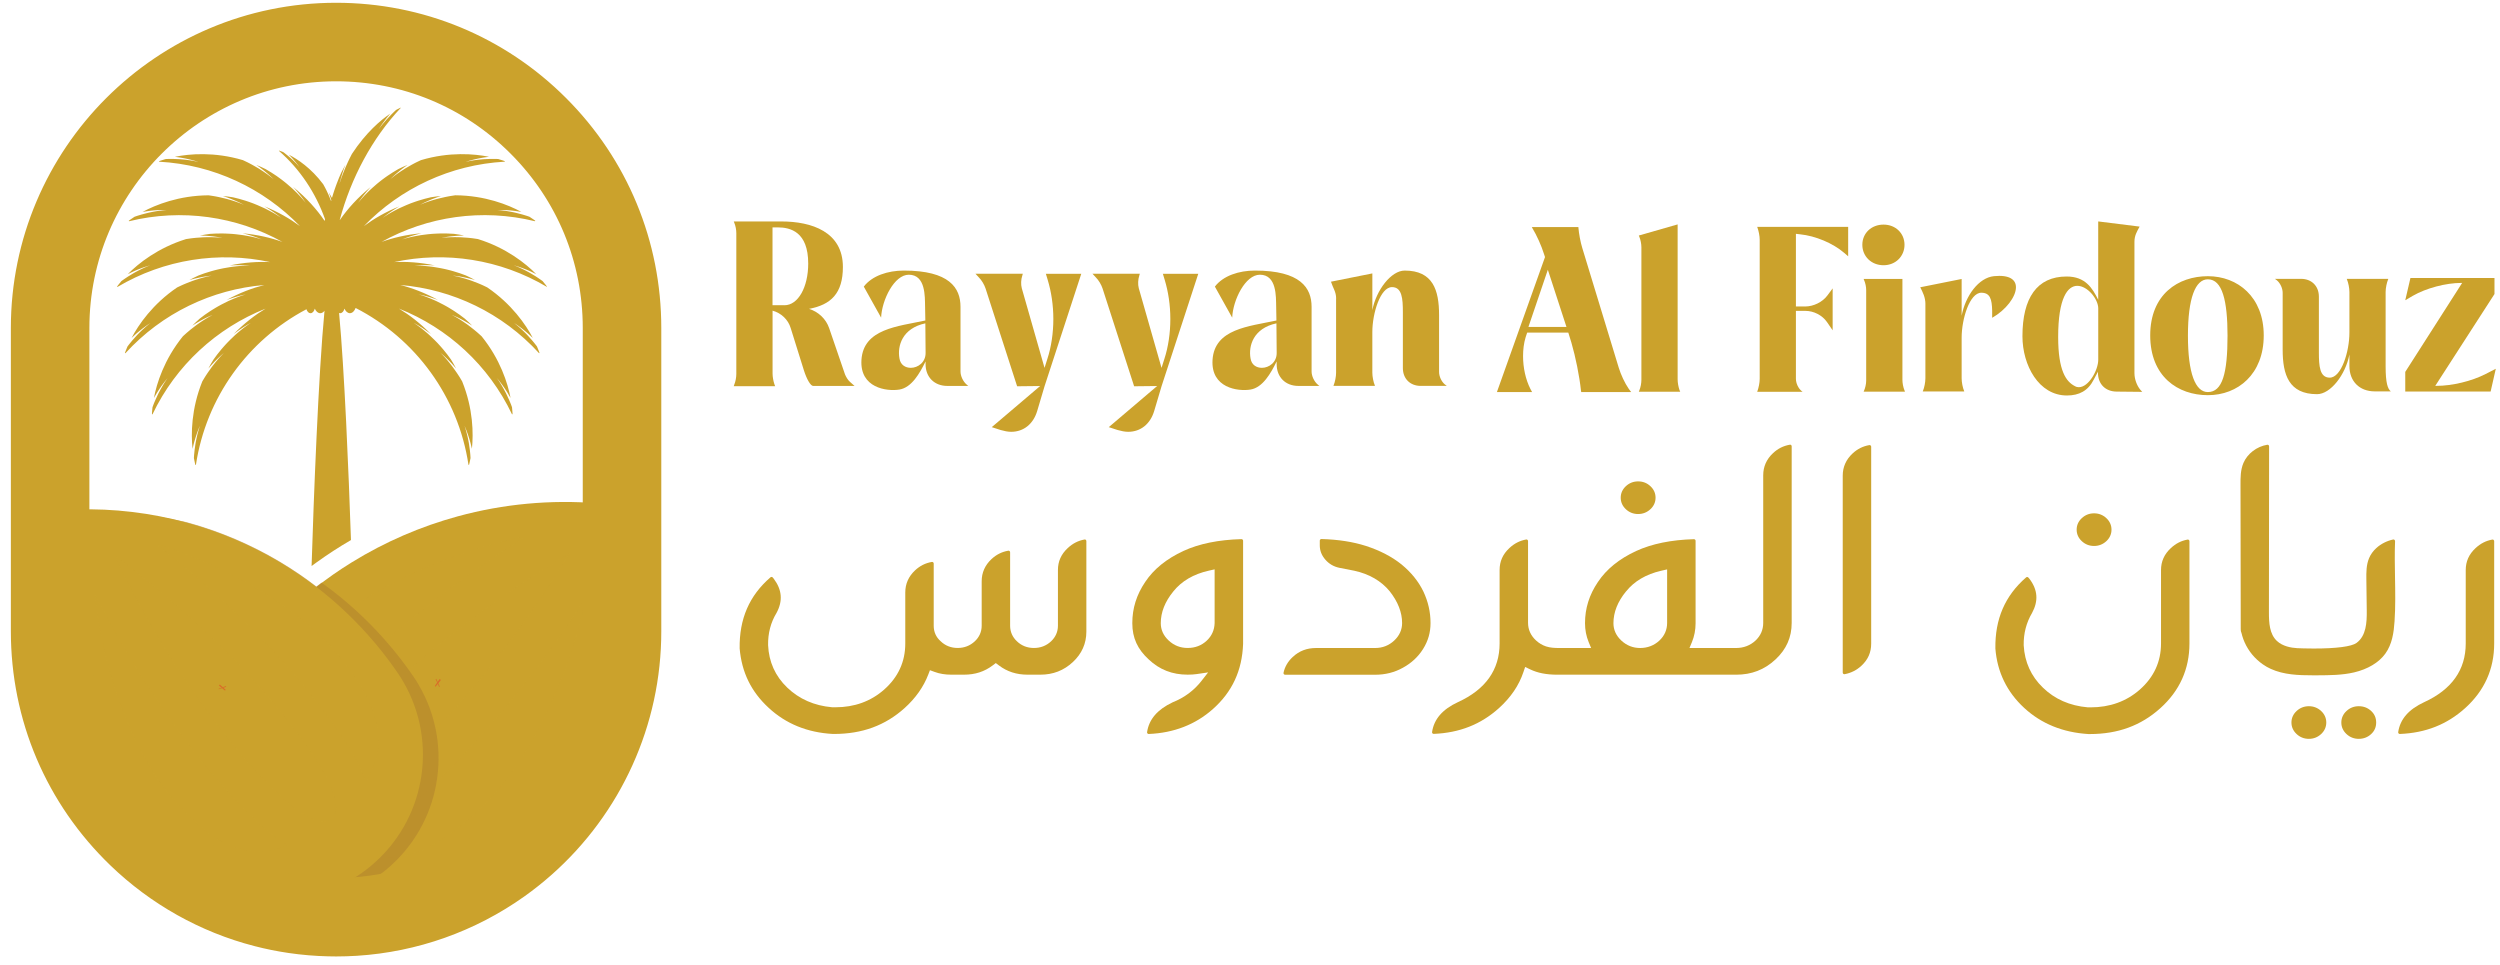 <?xml version="1.0" encoding="UTF-8"?>
<svg xmlns="http://www.w3.org/2000/svg" width="184" height="71" viewBox="0 0 184 71" fill="none">
  <path d="M40.257 21.118C36.812 19.074 32.787 18.471 29.01 19.288C29.913 19.245 30.916 19.308 32 19.534C31.995 19.534 31.991 19.534 31.986 19.534C31.946 19.531 31.905 19.531 31.865 19.527L31.745 19.522C31.664 19.519 31.584 19.517 31.505 19.515C31.424 19.515 31.345 19.515 31.264 19.515C31.224 19.515 31.185 19.515 31.145 19.515C31.105 19.515 31.064 19.519 31.026 19.52C30.987 19.52 30.945 19.524 30.907 19.524C30.868 19.524 30.826 19.529 30.788 19.531C30.709 19.536 30.63 19.541 30.551 19.55C30.547 19.55 30.546 19.55 30.544 19.553C30.542 19.557 30.54 19.557 30.54 19.558C30.54 19.562 30.537 19.565 30.537 19.569C30.537 19.577 30.537 19.584 30.537 19.591C30.537 19.584 30.537 19.577 30.54 19.569C30.54 19.565 30.54 19.562 30.544 19.558C30.544 19.555 30.549 19.553 30.551 19.553C30.632 19.553 30.711 19.553 30.788 19.553C30.828 19.553 30.868 19.557 30.907 19.557C30.947 19.557 30.987 19.56 31.026 19.562C31.066 19.562 31.105 19.565 31.145 19.567C31.185 19.57 31.224 19.572 31.264 19.576C31.343 19.582 31.424 19.589 31.502 19.598C31.579 19.607 31.66 19.615 31.74 19.625C31.779 19.631 31.82 19.636 31.858 19.641C31.898 19.646 31.938 19.653 31.977 19.658C32.136 19.682 32.293 19.706 32.45 19.741C32.527 19.756 32.606 19.772 32.684 19.789C32.724 19.798 32.763 19.805 32.801 19.815C32.841 19.824 32.879 19.834 32.918 19.843C32.996 19.863 33.073 19.882 33.151 19.901C33.228 19.924 33.306 19.941 33.383 19.967C33.537 20.012 33.69 20.06 33.842 20.11C33.99 20.16 34.135 20.215 34.281 20.27C34.514 20.375 34.739 20.489 34.957 20.606C34.891 20.587 34.826 20.57 34.762 20.553C34.722 20.541 34.684 20.53 34.645 20.522C34.605 20.513 34.565 20.503 34.528 20.494C34.45 20.475 34.373 20.458 34.295 20.441C34.216 20.423 34.138 20.41 34.059 20.392L33.942 20.37C33.902 20.363 33.862 20.356 33.825 20.349C33.787 20.344 33.745 20.337 33.707 20.332C33.668 20.327 33.63 20.32 33.59 20.315C33.513 20.304 33.433 20.296 33.356 20.287C33.352 20.287 33.351 20.287 33.349 20.291C33.346 20.291 33.346 20.291 33.344 20.294C33.34 20.298 33.34 20.301 33.339 20.304C33.339 20.311 33.335 20.318 33.333 20.327C33.339 20.32 33.339 20.313 33.342 20.306C33.342 20.301 33.342 20.299 33.347 20.296C33.347 20.292 33.351 20.291 33.356 20.291C33.433 20.305 33.511 20.322 33.587 20.339L33.704 20.365C33.742 20.373 33.78 20.384 33.819 20.394C33.857 20.403 33.895 20.413 33.935 20.423C33.973 20.435 34.011 20.446 34.05 20.454C34.126 20.477 34.202 20.497 34.278 20.522C34.353 20.544 34.429 20.57 34.505 20.594C34.543 20.608 34.581 20.62 34.619 20.632C34.657 20.646 34.693 20.659 34.731 20.672C34.881 20.727 35.029 20.78 35.175 20.842C35.249 20.873 35.322 20.904 35.396 20.935C35.434 20.951 35.47 20.966 35.505 20.983C35.542 21.001 35.579 21.016 35.613 21.033C35.685 21.068 35.756 21.101 35.828 21.137C35.84 21.142 35.849 21.147 35.859 21.151C37.66 22.374 38.706 23.902 39.214 24.871C39.128 24.786 39.037 24.705 38.949 24.624C38.92 24.598 38.892 24.574 38.863 24.548C38.834 24.523 38.806 24.498 38.775 24.474C38.718 24.424 38.658 24.374 38.599 24.328C38.539 24.28 38.479 24.231 38.42 24.185C38.389 24.163 38.36 24.138 38.329 24.116C38.298 24.093 38.268 24.069 38.237 24.049C38.206 24.026 38.177 24.004 38.146 23.982C38.115 23.959 38.084 23.939 38.053 23.916C37.991 23.873 37.927 23.832 37.864 23.79C37.864 23.79 37.858 23.79 37.857 23.79H37.851C37.848 23.79 37.846 23.795 37.843 23.797C37.838 23.802 37.834 23.809 37.829 23.814C37.834 23.809 37.839 23.804 37.844 23.799C37.848 23.799 37.85 23.795 37.853 23.794C37.857 23.794 37.86 23.794 37.864 23.794C37.922 23.84 37.981 23.887 38.041 23.937C38.07 23.961 38.098 23.985 38.127 24.009C38.156 24.035 38.184 24.059 38.213 24.083C38.241 24.109 38.27 24.133 38.298 24.159C38.325 24.183 38.355 24.209 38.38 24.235C38.435 24.287 38.491 24.338 38.546 24.39C38.599 24.443 38.653 24.498 38.706 24.55C38.734 24.578 38.76 24.605 38.787 24.633C38.813 24.66 38.839 24.688 38.863 24.716C38.966 24.828 39.068 24.938 39.166 25.055C39.214 25.112 39.263 25.172 39.311 25.229C39.333 25.26 39.357 25.288 39.382 25.319C39.406 25.35 39.43 25.377 39.452 25.408C39.474 25.439 39.499 25.469 39.521 25.5C39.65 25.799 39.707 25.97 39.707 25.97C39.712 25.984 39.687 25.989 39.676 25.996C36.974 23.037 33.301 21.292 29.45 20.973C30.327 21.194 31.266 21.547 32.236 22.078C32.231 22.078 32.227 22.074 32.222 22.072C32.184 22.059 32.148 22.045 32.108 22.031C32.07 22.017 32.034 22.003 31.995 21.991C31.919 21.965 31.843 21.94 31.765 21.916C31.69 21.891 31.612 21.867 31.536 21.845C31.497 21.833 31.46 21.823 31.421 21.81C31.381 21.8 31.343 21.79 31.305 21.779C31.266 21.767 31.228 21.757 31.188 21.748C31.148 21.74 31.111 21.73 31.073 21.721C30.995 21.702 30.918 21.685 30.84 21.669C30.837 21.669 30.835 21.669 30.833 21.669C30.83 21.669 30.828 21.673 30.828 21.673C30.828 21.676 30.825 21.68 30.823 21.683C30.823 21.688 30.819 21.69 30.819 21.695C30.819 21.69 30.823 21.688 30.825 21.685C30.828 21.68 30.83 21.678 30.83 21.674C30.833 21.674 30.835 21.671 30.84 21.671C30.916 21.693 30.992 21.717 31.068 21.743C31.105 21.757 31.142 21.767 31.18 21.781C31.218 21.795 31.255 21.809 31.293 21.821C31.331 21.835 31.367 21.848 31.405 21.862C31.443 21.876 31.479 21.891 31.516 21.905C31.59 21.934 31.664 21.964 31.738 21.995C31.812 22.026 31.884 22.059 31.958 22.091C31.995 22.107 32.031 22.122 32.067 22.14C32.103 22.157 32.139 22.174 32.175 22.191C32.319 22.26 32.463 22.329 32.603 22.407C32.673 22.445 32.744 22.482 32.815 22.522C32.849 22.541 32.885 22.56 32.92 22.581C32.954 22.601 32.989 22.62 33.023 22.641C33.092 22.682 33.161 22.724 33.228 22.767C33.297 22.808 33.364 22.849 33.432 22.894C33.566 22.982 33.697 23.072 33.828 23.165C33.954 23.256 34.08 23.351 34.202 23.446C34.395 23.614 34.578 23.787 34.75 23.964C34.693 23.926 34.636 23.89 34.579 23.856C34.545 23.835 34.51 23.814 34.476 23.792C34.441 23.771 34.407 23.752 34.373 23.732C34.303 23.692 34.235 23.651 34.164 23.613C34.095 23.573 34.023 23.537 33.954 23.499C33.918 23.482 33.881 23.463 33.847 23.444C33.811 23.427 33.775 23.41 33.74 23.39L33.632 23.339C33.595 23.323 33.559 23.306 33.523 23.291C33.451 23.258 33.38 23.225 33.306 23.196C33.302 23.196 33.301 23.196 33.299 23.196C33.299 23.196 33.294 23.196 33.294 23.199C33.29 23.203 33.289 23.204 33.287 23.208C33.283 23.215 33.282 23.222 33.277 23.227C33.28 23.223 33.285 23.215 33.289 23.21C33.289 23.206 33.294 23.204 33.295 23.203C33.299 23.199 33.301 23.199 33.304 23.203C33.375 23.239 33.444 23.277 33.513 23.316C33.547 23.335 33.582 23.356 33.616 23.375C33.649 23.396 33.683 23.415 33.718 23.435C33.75 23.456 33.785 23.475 33.818 23.497C33.85 23.518 33.885 23.539 33.918 23.561C33.983 23.604 34.052 23.647 34.117 23.692C34.183 23.737 34.248 23.782 34.312 23.826C34.343 23.849 34.378 23.873 34.409 23.895C34.441 23.918 34.474 23.944 34.505 23.966C34.633 24.062 34.76 24.157 34.881 24.259C34.943 24.311 35.005 24.361 35.065 24.412C35.096 24.438 35.125 24.462 35.157 24.49C35.188 24.516 35.217 24.543 35.246 24.569C35.305 24.622 35.363 24.678 35.423 24.729C35.432 24.738 35.441 24.745 35.449 24.753C36.818 26.447 37.372 28.213 37.577 29.289C37.519 29.182 37.457 29.078 37.393 28.975C37.374 28.942 37.353 28.91 37.334 28.875C37.314 28.844 37.293 28.81 37.272 28.779C37.231 28.713 37.19 28.649 37.147 28.586C37.104 28.522 37.06 28.46 37.016 28.398C36.995 28.367 36.971 28.336 36.95 28.306C36.928 28.276 36.904 28.244 36.881 28.215C36.859 28.184 36.835 28.155 36.812 28.124C36.79 28.093 36.764 28.065 36.742 28.034C36.695 27.976 36.647 27.917 36.597 27.858L36.592 27.855C36.588 27.855 36.588 27.855 36.585 27.855C36.581 27.855 36.578 27.858 36.575 27.858C36.569 27.864 36.562 27.867 36.556 27.871C36.562 27.867 36.569 27.864 36.576 27.86C36.58 27.86 36.583 27.857 36.587 27.857C36.59 27.857 36.592 27.857 36.595 27.86C36.638 27.922 36.681 27.984 36.723 28.046C36.743 28.077 36.764 28.11 36.785 28.141C36.806 28.172 36.824 28.207 36.845 28.238C36.866 28.269 36.885 28.303 36.905 28.334C36.924 28.367 36.943 28.4 36.962 28.432C37 28.498 37.036 28.563 37.074 28.629C37.111 28.696 37.147 28.763 37.181 28.83C37.198 28.863 37.216 28.896 37.234 28.93C37.25 28.963 37.267 28.997 37.283 29.032C37.348 29.168 37.416 29.304 37.474 29.444C37.505 29.513 37.533 29.582 37.562 29.652C37.576 29.687 37.591 29.723 37.605 29.757C37.619 29.794 37.633 29.828 37.645 29.864C37.658 29.9 37.672 29.937 37.684 29.973C37.72 30.297 37.724 30.478 37.724 30.478C37.724 30.491 37.698 30.488 37.684 30.493C35.961 26.876 32.954 24.138 29.36 22.712C30.134 23.179 30.93 23.789 31.705 24.579C31.702 24.576 31.698 24.574 31.693 24.573C31.662 24.547 31.629 24.523 31.596 24.498C31.566 24.476 31.531 24.45 31.5 24.428C31.435 24.38 31.369 24.333 31.304 24.287C31.238 24.24 31.171 24.197 31.104 24.152C31.071 24.13 31.038 24.107 31.004 24.087C30.971 24.064 30.937 24.045 30.904 24.023C30.869 24 30.837 23.982 30.802 23.959C30.768 23.939 30.733 23.919 30.701 23.899C30.632 23.859 30.563 23.82 30.492 23.782C30.492 23.782 30.487 23.782 30.485 23.782C30.485 23.782 30.48 23.782 30.48 23.785C30.477 23.789 30.475 23.79 30.473 23.794C30.47 23.797 30.468 23.799 30.468 23.802C30.471 23.802 30.473 23.799 30.475 23.795C30.478 23.792 30.478 23.79 30.483 23.789C30.487 23.789 30.489 23.789 30.492 23.789C30.558 23.832 30.625 23.876 30.689 23.923C30.72 23.945 30.754 23.97 30.785 23.994C30.818 24.016 30.85 24.042 30.881 24.064C30.913 24.088 30.947 24.113 30.978 24.137C31.009 24.161 31.04 24.185 31.071 24.211C31.133 24.259 31.197 24.311 31.257 24.361C31.317 24.412 31.378 24.464 31.44 24.516C31.471 24.541 31.5 24.569 31.529 24.595C31.56 24.622 31.59 24.648 31.619 24.676C31.736 24.785 31.855 24.893 31.967 25.009C32.024 25.065 32.079 25.122 32.136 25.179C32.163 25.208 32.193 25.236 32.219 25.265C32.246 25.294 32.274 25.324 32.3 25.355C32.355 25.413 32.408 25.472 32.46 25.532C32.513 25.593 32.567 25.651 32.618 25.715C32.72 25.837 32.822 25.961 32.92 26.089C33.013 26.213 33.106 26.339 33.196 26.465C33.33 26.682 33.454 26.901 33.569 27.121C33.526 27.069 33.482 27.018 33.437 26.968C33.409 26.937 33.383 26.907 33.356 26.876C33.328 26.845 33.301 26.818 33.275 26.787C33.22 26.728 33.165 26.67 33.109 26.613C33.053 26.556 32.997 26.499 32.941 26.444C32.913 26.415 32.884 26.387 32.856 26.361L32.77 26.278C32.739 26.251 32.711 26.223 32.682 26.197C32.651 26.17 32.623 26.144 32.593 26.118C32.534 26.065 32.474 26.015 32.413 25.965C32.413 25.965 32.408 25.961 32.406 25.961H32.401C32.396 25.961 32.394 25.965 32.391 25.968C32.386 25.972 32.381 25.979 32.375 25.982C32.382 25.979 32.387 25.973 32.393 25.968C32.398 25.968 32.4 25.963 32.403 25.963C32.406 25.963 32.408 25.963 32.412 25.963C32.468 26.018 32.524 26.073 32.579 26.132C32.606 26.161 32.634 26.189 32.66 26.218C32.687 26.247 32.715 26.277 32.741 26.306C32.767 26.337 32.794 26.365 32.82 26.396C32.846 26.427 32.872 26.454 32.898 26.485C32.949 26.547 32.999 26.608 33.049 26.668C33.099 26.73 33.149 26.794 33.197 26.854C33.221 26.885 33.245 26.918 33.271 26.949C33.295 26.98 33.32 27.012 33.342 27.045C33.437 27.173 33.53 27.3 33.618 27.435C33.661 27.5 33.706 27.567 33.749 27.634C33.769 27.667 33.792 27.7 33.814 27.734C33.835 27.769 33.855 27.802 33.876 27.836C33.918 27.903 33.959 27.972 33.998 28.041C34.004 28.052 34.011 28.062 34.016 28.072C34.833 30.092 34.85 31.942 34.733 33.029C34.707 32.912 34.677 32.794 34.648 32.678C34.639 32.64 34.629 32.604 34.619 32.566C34.608 32.528 34.598 32.492 34.588 32.456C34.567 32.382 34.545 32.309 34.522 32.235C34.5 32.161 34.474 32.089 34.452 32.016C34.438 31.98 34.428 31.944 34.414 31.908C34.402 31.872 34.388 31.835 34.374 31.799C34.362 31.763 34.348 31.727 34.334 31.692C34.321 31.656 34.305 31.62 34.293 31.586C34.264 31.515 34.236 31.444 34.205 31.375C34.205 31.375 34.202 31.37 34.2 31.37H34.195C34.19 31.37 34.186 31.37 34.183 31.37C34.176 31.37 34.169 31.374 34.162 31.375C34.169 31.375 34.176 31.372 34.183 31.372C34.188 31.372 34.19 31.372 34.195 31.372C34.198 31.372 34.2 31.372 34.202 31.377C34.226 31.45 34.25 31.52 34.269 31.594C34.281 31.63 34.29 31.667 34.3 31.703C34.31 31.741 34.321 31.777 34.331 31.813C34.341 31.849 34.352 31.885 34.36 31.922C34.369 31.958 34.379 31.996 34.388 32.032C34.405 32.106 34.422 32.178 34.438 32.252C34.452 32.327 34.467 32.401 34.481 32.473C34.488 32.511 34.495 32.547 34.503 32.585C34.509 32.623 34.516 32.659 34.521 32.697C34.545 32.847 34.569 32.995 34.584 33.147C34.591 33.221 34.6 33.298 34.607 33.372C34.61 33.41 34.614 33.447 34.617 33.486C34.621 33.524 34.622 33.56 34.624 33.598C34.627 33.638 34.629 33.674 34.631 33.714C34.572 34.036 34.522 34.21 34.522 34.21C34.517 34.224 34.495 34.213 34.481 34.215C33.725 29.197 30.588 24.927 26.174 22.667C26.088 22.896 25.931 23.051 25.753 23.051C25.586 23.051 25.44 22.917 25.352 22.715C25.302 22.912 25.181 23.051 25.038 23.051C25.011 23.051 24.983 23.046 24.957 23.036C25.345 27.164 25.662 34.717 25.831 39.748C24.956 40.256 24.105 40.811 23.277 41.407C23.162 41.49 23.048 41.574 22.933 41.66C23.083 36.794 23.436 27.512 23.884 22.87C23.799 22.984 23.689 23.053 23.57 23.053C23.403 23.053 23.257 22.918 23.169 22.717C23.117 22.913 22.997 23.053 22.854 23.053C22.723 23.053 22.609 22.934 22.554 22.76C18.229 25.043 15.167 29.266 14.419 34.218C14.405 34.218 14.383 34.229 14.379 34.213C14.379 34.213 14.331 34.039 14.271 33.717C14.274 33.677 14.276 33.641 14.278 33.602C14.281 33.564 14.283 33.528 14.285 33.49C14.288 33.45 14.291 33.414 14.297 33.376C14.303 33.302 14.31 33.224 14.319 33.15C14.335 32.998 14.359 32.85 14.381 32.7C14.386 32.663 14.393 32.626 14.4 32.588C14.407 32.55 14.414 32.514 14.421 32.476C14.434 32.402 14.45 32.328 14.466 32.256C14.481 32.182 14.498 32.108 14.515 32.035C14.524 31.997 14.533 31.961 14.541 31.925C14.552 31.887 14.562 31.851 14.571 31.817C14.581 31.779 14.591 31.742 14.602 31.706C14.612 31.67 14.622 31.634 14.633 31.598C14.653 31.524 14.677 31.453 14.702 31.381C14.702 31.377 14.705 31.375 14.709 31.375C14.712 31.375 14.715 31.375 14.719 31.375C14.726 31.375 14.733 31.379 14.741 31.379C14.734 31.379 14.727 31.374 14.72 31.374C14.715 31.374 14.712 31.374 14.709 31.374C14.705 31.374 14.703 31.374 14.702 31.374C14.702 31.374 14.698 31.377 14.696 31.379C14.665 31.448 14.636 31.518 14.608 31.589C14.595 31.623 14.579 31.66 14.567 31.696C14.553 31.73 14.54 31.767 14.527 31.803C14.515 31.839 14.502 31.875 14.488 31.911C14.476 31.947 14.464 31.984 14.452 32.02C14.428 32.092 14.403 32.164 14.381 32.239C14.359 32.313 14.336 32.385 14.316 32.459C14.303 32.497 14.293 32.533 14.285 32.569C14.274 32.607 14.266 32.644 14.255 32.681C14.226 32.799 14.198 32.916 14.173 33.033C14.054 31.946 14.073 30.095 14.888 28.076C14.893 28.065 14.9 28.055 14.905 28.045C14.946 27.976 14.988 27.907 15.029 27.84C15.05 27.805 15.069 27.772 15.091 27.738C15.112 27.703 15.134 27.671 15.155 27.638C15.2 27.571 15.243 27.504 15.287 27.438C15.375 27.304 15.468 27.176 15.561 27.049C15.585 27.016 15.61 26.983 15.634 26.952C15.656 26.921 15.682 26.888 15.706 26.857C15.754 26.795 15.806 26.732 15.854 26.671C15.904 26.611 15.956 26.551 16.006 26.489C16.032 26.458 16.058 26.43 16.084 26.399C16.111 26.368 16.137 26.34 16.165 26.309C16.19 26.28 16.216 26.251 16.244 26.222L16.326 26.135C16.38 26.079 16.435 26.022 16.492 25.966C16.495 25.963 16.497 25.963 16.502 25.966C16.506 25.966 16.507 25.97 16.511 25.972C16.516 25.975 16.523 25.982 16.528 25.985C16.523 25.982 16.518 25.975 16.512 25.972C16.509 25.968 16.507 25.967 16.504 25.965C16.5 25.965 16.499 25.965 16.497 25.965C16.497 25.965 16.492 25.965 16.492 25.968C16.432 26.018 16.371 26.068 16.313 26.122C16.283 26.148 16.254 26.173 16.225 26.201C16.194 26.227 16.166 26.254 16.137 26.282C16.108 26.309 16.08 26.337 16.049 26.365C16.021 26.392 15.992 26.42 15.965 26.447C15.908 26.504 15.851 26.559 15.796 26.616C15.739 26.673 15.685 26.732 15.63 26.79C15.603 26.821 15.575 26.849 15.548 26.88C15.522 26.911 15.494 26.94 15.468 26.971C15.424 27.021 15.379 27.073 15.334 27.125C15.449 26.904 15.573 26.685 15.71 26.468C15.801 26.342 15.89 26.215 15.985 26.092C16.085 25.967 16.185 25.841 16.287 25.718C16.337 25.655 16.39 25.596 16.444 25.536C16.497 25.476 16.552 25.417 16.604 25.358C16.631 25.327 16.659 25.298 16.687 25.269C16.714 25.238 16.742 25.212 16.769 25.183C16.826 25.126 16.881 25.067 16.938 25.012C17.05 24.896 17.167 24.788 17.285 24.679C17.316 24.652 17.343 24.626 17.374 24.598C17.405 24.573 17.434 24.545 17.465 24.519C17.526 24.468 17.586 24.416 17.648 24.364C17.71 24.314 17.772 24.264 17.834 24.214C17.865 24.188 17.898 24.164 17.929 24.14C17.96 24.116 17.993 24.092 18.024 24.068C18.055 24.045 18.089 24.019 18.12 23.997C18.151 23.973 18.186 23.949 18.218 23.926C18.284 23.88 18.348 23.835 18.413 23.792C18.418 23.792 18.42 23.792 18.424 23.792C18.427 23.792 18.429 23.795 18.432 23.799C18.432 23.802 18.437 23.804 18.439 23.806C18.439 23.802 18.434 23.801 18.434 23.797C18.43 23.794 18.429 23.792 18.425 23.789C18.425 23.789 18.422 23.789 18.42 23.785C18.42 23.785 18.415 23.785 18.413 23.785C18.344 23.823 18.275 23.861 18.206 23.902C18.172 23.923 18.137 23.942 18.105 23.963C18.07 23.985 18.036 24.004 18.003 24.026C17.969 24.049 17.936 24.068 17.901 24.09C17.869 24.113 17.836 24.135 17.801 24.156C17.736 24.2 17.667 24.244 17.603 24.29C17.538 24.337 17.471 24.383 17.407 24.431C17.374 24.454 17.341 24.48 17.309 24.502C17.278 24.526 17.243 24.55 17.212 24.576C17.209 24.576 17.205 24.581 17.2 24.583C17.976 23.792 18.773 23.182 19.545 22.715C15.954 24.142 12.946 26.88 11.221 30.497C11.207 30.491 11.183 30.497 11.183 30.481C11.183 30.481 11.186 30.3 11.223 29.976C11.236 29.94 11.248 29.904 11.262 29.868C11.274 29.831 11.288 29.797 11.302 29.761C11.314 29.726 11.329 29.69 11.343 29.656C11.373 29.585 11.402 29.516 11.433 29.447C11.491 29.306 11.557 29.172 11.622 29.035C11.64 29.001 11.655 28.966 11.672 28.934C11.69 28.899 11.707 28.866 11.724 28.834C11.76 28.767 11.796 28.699 11.833 28.632C11.869 28.567 11.907 28.501 11.945 28.436C11.964 28.405 11.984 28.37 12.002 28.337C12.022 28.306 12.041 28.272 12.06 28.241C12.081 28.21 12.1 28.176 12.12 28.145C12.141 28.113 12.162 28.081 12.182 28.05C12.224 27.986 12.267 27.924 12.312 27.864C12.312 27.86 12.315 27.86 12.32 27.86C12.324 27.86 12.325 27.86 12.331 27.864C12.336 27.867 12.344 27.871 12.351 27.874C12.344 27.871 12.338 27.867 12.331 27.862C12.327 27.862 12.325 27.858 12.32 27.858H12.315C12.312 27.858 12.31 27.858 12.308 27.862C12.26 27.919 12.21 27.979 12.163 28.038C12.141 28.069 12.117 28.096 12.093 28.127C12.07 28.158 12.046 28.188 12.024 28.219C12.002 28.25 11.979 28.279 11.957 28.31C11.934 28.341 11.912 28.372 11.889 28.401C11.846 28.465 11.802 28.527 11.758 28.589C11.717 28.653 11.676 28.717 11.633 28.782C11.61 28.813 11.591 28.848 11.571 28.879C11.55 28.911 11.531 28.944 11.51 28.979C11.448 29.082 11.386 29.185 11.328 29.292C11.531 28.217 12.086 26.451 13.456 24.757C13.463 24.748 13.471 24.741 13.48 24.733C13.539 24.679 13.597 24.624 13.657 24.573C13.688 24.547 13.718 24.519 13.747 24.493C13.778 24.466 13.807 24.442 13.838 24.416C13.899 24.364 13.961 24.314 14.021 24.262C14.145 24.161 14.271 24.066 14.397 23.97C14.429 23.947 14.462 23.921 14.493 23.899C14.526 23.876 14.559 23.852 14.591 23.83C14.657 23.783 14.72 23.739 14.786 23.695C14.851 23.651 14.919 23.608 14.986 23.565C15.019 23.542 15.051 23.521 15.086 23.501C15.12 23.478 15.153 23.459 15.188 23.439C15.222 23.418 15.255 23.399 15.289 23.378C15.324 23.358 15.358 23.339 15.393 23.32C15.46 23.28 15.53 23.242 15.599 23.206C15.603 23.206 15.606 23.206 15.61 23.206C15.613 23.206 15.615 23.211 15.617 23.213C15.62 23.218 15.623 23.227 15.629 23.23C15.623 23.225 15.622 23.218 15.617 23.211C15.617 23.208 15.613 23.206 15.61 23.203C15.61 23.203 15.606 23.199 15.604 23.199H15.598C15.525 23.23 15.453 23.261 15.38 23.294C15.344 23.309 15.308 23.327 15.272 23.342C15.237 23.36 15.201 23.377 15.165 23.394C15.129 23.413 15.093 23.43 15.058 23.447C15.022 23.466 14.988 23.485 14.951 23.503C14.881 23.54 14.81 23.577 14.739 23.616C14.671 23.656 14.602 23.695 14.531 23.735C14.496 23.756 14.462 23.775 14.428 23.795C14.393 23.818 14.36 23.838 14.326 23.859C14.269 23.895 14.21 23.932 14.154 23.968C14.328 23.79 14.512 23.618 14.702 23.449C14.826 23.354 14.948 23.26 15.075 23.168C15.208 23.077 15.339 22.986 15.473 22.898C15.539 22.853 15.608 22.812 15.677 22.77C15.746 22.727 15.815 22.688 15.884 22.644C15.916 22.624 15.951 22.605 15.987 22.584C16.021 22.562 16.056 22.544 16.09 22.526C16.161 22.486 16.232 22.448 16.302 22.41C16.444 22.332 16.587 22.264 16.731 22.195C16.768 22.177 16.804 22.16 16.84 22.143C16.876 22.126 16.914 22.11 16.948 22.095C17.023 22.062 17.095 22.029 17.169 21.998C17.243 21.967 17.317 21.938 17.39 21.909C17.427 21.895 17.464 21.879 17.502 21.866C17.54 21.852 17.576 21.838 17.614 21.824C17.651 21.81 17.688 21.798 17.726 21.785C17.764 21.771 17.801 21.761 17.839 21.747C17.913 21.721 17.991 21.698 18.067 21.674C18.07 21.674 18.072 21.674 18.075 21.678C18.079 21.681 18.081 21.683 18.081 21.688C18.081 21.692 18.084 21.693 18.086 21.698C18.086 21.693 18.082 21.69 18.082 21.686C18.082 21.683 18.079 21.68 18.077 21.676C18.077 21.676 18.074 21.673 18.072 21.673C18.069 21.673 18.067 21.673 18.065 21.673C17.988 21.688 17.91 21.705 17.832 21.724C17.793 21.733 17.755 21.743 17.715 21.752C17.677 21.762 17.639 21.773 17.6 21.783C17.56 21.793 17.522 21.803 17.484 21.814C17.445 21.826 17.407 21.836 17.367 21.848C17.291 21.871 17.216 21.895 17.138 21.919C17.061 21.943 16.985 21.969 16.909 21.995C16.871 22.009 16.835 22.022 16.795 22.034C16.757 22.048 16.719 22.062 16.681 22.076C16.676 22.079 16.673 22.079 16.668 22.081C17.639 21.55 18.58 21.197 19.456 20.977C15.603 21.295 11.929 23.041 9.229 25.999C9.217 25.992 9.193 25.987 9.196 25.973C9.196 25.973 9.253 25.803 9.382 25.503C9.405 25.472 9.429 25.441 9.451 25.412C9.474 25.381 9.498 25.353 9.52 25.322C9.543 25.291 9.568 25.264 9.593 25.233C9.641 25.176 9.689 25.115 9.737 25.058C9.834 24.941 9.937 24.831 10.039 24.719L10.116 24.636C10.142 24.609 10.17 24.581 10.196 24.554C10.249 24.5 10.303 24.445 10.356 24.393C10.411 24.342 10.464 24.29 10.521 24.238C10.549 24.212 10.576 24.187 10.604 24.163C10.632 24.137 10.661 24.113 10.688 24.087C10.718 24.062 10.745 24.038 10.773 24.013C10.802 23.99 10.832 23.964 10.861 23.94C10.918 23.892 10.978 23.844 11.038 23.797C11.042 23.797 11.043 23.797 11.047 23.797C11.05 23.797 11.054 23.802 11.056 23.802C11.061 23.808 11.068 23.814 11.073 23.818C11.068 23.813 11.062 23.806 11.059 23.801C11.056 23.797 11.054 23.795 11.05 23.794C11.047 23.794 11.045 23.794 11.043 23.794C11.043 23.794 11.038 23.794 11.037 23.794C10.973 23.833 10.911 23.876 10.847 23.919C10.816 23.942 10.785 23.963 10.754 23.985C10.723 24.007 10.692 24.03 10.663 24.052C10.632 24.075 10.601 24.097 10.571 24.119C10.54 24.142 10.511 24.166 10.48 24.188C10.42 24.235 10.359 24.281 10.301 24.331C10.242 24.38 10.184 24.428 10.123 24.478C10.094 24.502 10.065 24.526 10.035 24.552C10.006 24.578 9.979 24.602 9.951 24.628C9.86 24.71 9.772 24.79 9.684 24.874C10.191 23.904 11.236 22.377 13.039 21.154C13.051 21.149 13.061 21.144 13.07 21.14C13.142 21.104 13.213 21.071 13.287 21.037C13.323 21.02 13.359 21.004 13.396 20.987C13.432 20.971 13.47 20.956 13.504 20.939C13.578 20.907 13.65 20.877 13.725 20.846C13.873 20.784 14.021 20.728 14.169 20.675C14.207 20.661 14.245 20.649 14.283 20.635C14.321 20.623 14.357 20.611 14.395 20.597C14.471 20.573 14.546 20.549 14.622 20.525C14.698 20.501 14.774 20.479 14.851 20.458C14.891 20.448 14.927 20.437 14.967 20.427C15.005 20.416 15.043 20.406 15.082 20.398C15.12 20.387 15.158 20.377 15.198 20.368C15.237 20.36 15.275 20.351 15.313 20.342C15.391 20.323 15.468 20.308 15.546 20.294C15.549 20.294 15.551 20.294 15.555 20.299C15.555 20.303 15.558 20.305 15.56 20.31C15.563 20.315 15.565 20.323 15.567 20.33C15.563 20.323 15.563 20.317 15.561 20.308C15.561 20.304 15.558 20.301 15.556 20.298C15.555 20.294 15.553 20.294 15.551 20.294C15.548 20.294 15.546 20.291 15.544 20.291C15.465 20.299 15.387 20.308 15.308 20.318C15.268 20.323 15.231 20.33 15.191 20.335C15.151 20.341 15.113 20.348 15.074 20.353C15.034 20.36 14.995 20.366 14.957 20.373C14.919 20.38 14.877 20.387 14.839 20.396C14.762 20.411 14.683 20.427 14.605 20.444C14.527 20.461 14.448 20.479 14.371 20.497C14.331 20.506 14.293 20.516 14.254 20.525C14.214 20.535 14.176 20.546 14.136 20.556C14.071 20.573 14.005 20.59 13.94 20.609C14.159 20.492 14.384 20.378 14.617 20.273C14.762 20.218 14.908 20.165 15.055 20.113C15.206 20.065 15.361 20.015 15.515 19.97C15.591 19.946 15.668 19.927 15.746 19.905C15.823 19.884 15.901 19.865 15.978 19.846C16.018 19.837 16.056 19.827 16.096 19.819C16.135 19.808 16.175 19.801 16.213 19.793C16.292 19.776 16.369 19.76 16.449 19.744C16.606 19.712 16.764 19.688 16.921 19.662C16.96 19.657 17 19.65 17.038 19.645C17.078 19.639 17.119 19.634 17.157 19.629C17.236 19.619 17.316 19.61 17.395 19.601C17.474 19.593 17.553 19.588 17.633 19.579C17.672 19.576 17.712 19.574 17.751 19.57C17.791 19.57 17.831 19.565 17.87 19.565C17.91 19.562 17.95 19.56 17.989 19.56C18.029 19.56 18.069 19.557 18.106 19.557C18.187 19.557 18.267 19.553 18.344 19.557C18.349 19.557 18.349 19.557 18.351 19.562C18.355 19.565 18.355 19.567 18.355 19.572C18.355 19.579 18.355 19.586 18.36 19.595C18.36 19.588 18.36 19.581 18.36 19.572C18.36 19.569 18.36 19.565 18.36 19.562C18.36 19.558 18.36 19.558 18.355 19.557C18.355 19.557 18.351 19.553 18.349 19.553C18.27 19.545 18.191 19.539 18.112 19.534C18.072 19.531 18.032 19.529 17.993 19.527C17.953 19.526 17.913 19.524 17.874 19.524C17.834 19.524 17.793 19.52 17.755 19.519C17.715 19.519 17.674 19.519 17.634 19.519C17.555 19.519 17.474 19.519 17.395 19.519C17.316 19.519 17.235 19.524 17.154 19.526L17.033 19.531C16.993 19.534 16.952 19.534 16.912 19.538C16.907 19.538 16.904 19.538 16.898 19.538C17.984 19.312 18.985 19.248 19.89 19.291C16.111 18.474 12.088 19.078 8.641 21.121C8.635 21.109 8.61 21.099 8.619 21.087C8.619 21.087 8.722 20.939 8.934 20.689C8.965 20.666 8.996 20.644 9.026 20.623C9.057 20.601 9.088 20.578 9.119 20.558C9.15 20.535 9.181 20.515 9.212 20.494C9.276 20.453 9.338 20.411 9.401 20.368C9.527 20.285 9.658 20.208 9.789 20.132C9.82 20.111 9.854 20.093 9.887 20.075C9.92 20.058 9.953 20.039 9.987 20.02C10.054 19.984 10.122 19.948 10.189 19.913C10.254 19.879 10.323 19.846 10.392 19.812C10.427 19.796 10.459 19.779 10.494 19.763C10.528 19.748 10.563 19.732 10.597 19.715C10.632 19.701 10.666 19.684 10.7 19.669C10.735 19.655 10.77 19.638 10.804 19.624C10.875 19.595 10.945 19.567 11.016 19.541C11.019 19.541 11.021 19.541 11.024 19.545C11.028 19.545 11.03 19.55 11.031 19.552C11.035 19.558 11.037 19.565 11.043 19.57C11.038 19.565 11.037 19.557 11.033 19.552C11.033 19.548 11.03 19.545 11.028 19.541C11.028 19.541 11.024 19.538 11.023 19.538H11.016C10.942 19.558 10.871 19.579 10.799 19.603C10.761 19.615 10.725 19.625 10.69 19.638C10.654 19.651 10.618 19.662 10.582 19.675C10.545 19.689 10.509 19.7 10.473 19.713C10.437 19.727 10.402 19.741 10.366 19.753C10.294 19.781 10.223 19.808 10.153 19.836C10.082 19.867 10.011 19.894 9.941 19.925C9.906 19.941 9.87 19.956 9.836 19.972C9.801 19.989 9.765 20.005 9.73 20.02C9.622 20.072 9.512 20.123 9.405 20.179C10.171 19.398 11.617 18.242 13.695 17.596C13.707 17.596 13.719 17.592 13.732 17.591C13.809 17.578 13.888 17.568 13.967 17.556C14.007 17.551 14.047 17.544 14.085 17.539C14.124 17.534 14.166 17.53 14.204 17.525C14.283 17.517 14.362 17.51 14.441 17.501C14.602 17.485 14.758 17.477 14.919 17.468C14.958 17.465 14.998 17.463 15.038 17.463C15.077 17.463 15.117 17.46 15.155 17.46C15.236 17.46 15.315 17.456 15.393 17.456C15.47 17.456 15.551 17.456 15.63 17.46C15.67 17.46 15.71 17.46 15.748 17.463C15.787 17.463 15.827 17.466 15.866 17.468C15.904 17.468 15.946 17.472 15.983 17.473C16.023 17.477 16.063 17.479 16.102 17.482C16.182 17.487 16.259 17.496 16.338 17.504C16.342 17.504 16.344 17.508 16.345 17.51C16.345 17.506 16.345 17.506 16.342 17.504C16.342 17.501 16.337 17.501 16.337 17.499C16.261 17.484 16.183 17.468 16.106 17.458C16.066 17.451 16.027 17.444 15.989 17.439C15.951 17.434 15.909 17.427 15.871 17.422C15.832 17.416 15.792 17.411 15.754 17.406C15.715 17.401 15.675 17.398 15.636 17.392C15.556 17.384 15.477 17.375 15.398 17.37C15.317 17.363 15.237 17.358 15.158 17.353C15.119 17.349 15.079 17.348 15.039 17.346C15 17.346 14.958 17.342 14.919 17.342C14.851 17.339 14.784 17.337 14.715 17.337C14.96 17.287 15.208 17.246 15.461 17.212C15.617 17.199 15.772 17.191 15.927 17.187C16.087 17.184 16.247 17.184 16.407 17.184C16.488 17.184 16.568 17.187 16.647 17.191C16.728 17.194 16.807 17.198 16.887 17.203C16.926 17.203 16.967 17.206 17.007 17.21C17.047 17.21 17.086 17.215 17.126 17.218C17.205 17.225 17.286 17.232 17.364 17.241C17.524 17.256 17.683 17.279 17.841 17.301C17.879 17.306 17.92 17.313 17.958 17.318C17.998 17.325 18.038 17.332 18.075 17.339C18.155 17.353 18.234 17.368 18.311 17.382C18.391 17.398 18.468 17.413 18.546 17.43C18.585 17.439 18.625 17.448 18.663 17.456C18.703 17.466 18.739 17.475 18.778 17.485C18.818 17.496 18.856 17.504 18.896 17.515C18.935 17.527 18.971 17.537 19.011 17.546C19.087 17.568 19.163 17.589 19.24 17.613C19.244 17.613 19.244 17.618 19.245 17.62V17.632C19.245 17.632 19.24 17.646 19.24 17.654C19.24 17.647 19.245 17.64 19.245 17.632C19.245 17.627 19.249 17.625 19.245 17.62C19.245 17.62 19.245 17.616 19.245 17.615C19.245 17.611 19.242 17.61 19.24 17.61C19.168 17.578 19.094 17.551 19.02 17.523C18.982 17.51 18.946 17.496 18.908 17.482C18.87 17.468 18.834 17.456 18.796 17.442C18.758 17.429 18.72 17.416 18.682 17.403C18.644 17.391 18.606 17.379 18.567 17.367C18.491 17.344 18.415 17.318 18.337 17.298C18.26 17.275 18.184 17.255 18.105 17.234L17.988 17.203C17.95 17.192 17.908 17.184 17.87 17.174C17.865 17.174 17.862 17.174 17.857 17.17C18.959 17.27 19.936 17.501 20.789 17.806C17.412 15.926 13.387 15.33 9.494 16.285C9.489 16.271 9.472 16.255 9.482 16.245C9.482 16.245 9.624 16.133 9.899 15.955C9.935 15.942 9.972 15.93 10.008 15.917C10.042 15.904 10.079 15.893 10.115 15.881C10.151 15.869 10.189 15.859 10.223 15.848C10.296 15.826 10.368 15.805 10.44 15.783C10.585 15.74 10.733 15.706 10.88 15.669C10.918 15.661 10.954 15.652 10.99 15.643C11.028 15.637 11.064 15.628 11.1 15.621C11.174 15.606 11.25 15.59 11.323 15.576C11.397 15.562 11.473 15.552 11.547 15.538C11.585 15.533 11.621 15.526 11.659 15.521C11.697 15.516 11.733 15.511 11.771 15.507C11.809 15.502 11.846 15.497 11.884 15.494C11.922 15.488 11.958 15.485 11.996 15.48C12.07 15.473 12.148 15.466 12.222 15.461C12.226 15.461 12.227 15.461 12.231 15.466C12.231 15.469 12.234 15.473 12.234 15.476C12.238 15.483 12.238 15.49 12.239 15.499C12.239 15.492 12.239 15.485 12.236 15.476C12.236 15.473 12.236 15.469 12.232 15.464C12.232 15.464 12.229 15.461 12.227 15.459C12.226 15.457 12.222 15.456 12.22 15.456C12.146 15.456 12.069 15.452 11.993 15.456C11.955 15.456 11.917 15.456 11.879 15.456C11.841 15.456 11.803 15.459 11.765 15.459C11.726 15.459 11.69 15.463 11.65 15.464C11.612 15.464 11.574 15.469 11.536 15.471C11.46 15.475 11.385 15.482 11.307 15.488C11.229 15.495 11.155 15.504 11.078 15.512C11.04 15.518 11.002 15.521 10.964 15.526C10.925 15.53 10.888 15.537 10.849 15.542C10.73 15.559 10.611 15.576 10.49 15.599C11.452 15.077 13.17 14.389 15.348 14.375C15.36 14.375 15.37 14.379 15.382 14.379C15.461 14.391 15.541 14.401 15.62 14.415C15.66 14.42 15.699 14.427 15.737 14.434C15.777 14.439 15.816 14.448 15.854 14.454C15.934 14.468 16.011 14.486 16.089 14.501C16.245 14.532 16.401 14.568 16.554 14.608C16.593 14.617 16.631 14.627 16.671 14.637C16.709 14.648 16.747 14.66 16.785 14.668C16.862 14.691 16.938 14.711 17.014 14.734C17.09 14.756 17.166 14.782 17.241 14.806C17.279 14.818 17.316 14.83 17.353 14.844C17.391 14.858 17.427 14.87 17.465 14.884C17.503 14.897 17.54 14.911 17.577 14.925C17.614 14.939 17.651 14.953 17.688 14.966C17.762 14.996 17.834 15.025 17.907 15.056C17.91 15.056 17.912 15.061 17.912 15.065C17.912 15.068 17.912 15.071 17.912 15.075C17.912 15.082 17.907 15.089 17.907 15.097C17.907 15.09 17.912 15.084 17.913 15.077C17.913 15.071 17.917 15.07 17.917 15.065C17.917 15.061 17.917 15.061 17.917 15.059C17.917 15.056 17.913 15.054 17.912 15.054C17.843 15.016 17.772 14.98 17.7 14.946C17.665 14.928 17.629 14.911 17.593 14.894C17.557 14.878 17.521 14.861 17.484 14.846C17.448 14.828 17.412 14.813 17.376 14.796C17.338 14.78 17.302 14.765 17.265 14.748C17.191 14.716 17.119 14.685 17.045 14.656C16.971 14.625 16.895 14.598 16.821 14.57C16.783 14.556 16.747 14.541 16.707 14.529C16.669 14.515 16.633 14.501 16.593 14.489C16.53 14.467 16.466 14.446 16.401 14.424C16.647 14.446 16.897 14.48 17.148 14.522C17.3 14.556 17.452 14.594 17.602 14.634C17.755 14.677 17.908 14.723 18.062 14.77C18.139 14.792 18.213 14.82 18.291 14.846C18.368 14.871 18.442 14.899 18.518 14.927C18.556 14.94 18.592 14.954 18.63 14.968C18.668 14.982 18.704 14.997 18.742 15.013C18.816 15.042 18.89 15.071 18.965 15.104C19.113 15.164 19.257 15.232 19.402 15.299C19.438 15.314 19.474 15.332 19.511 15.349C19.547 15.368 19.583 15.385 19.619 15.404C19.69 15.44 19.762 15.476 19.831 15.512C19.902 15.55 19.971 15.588 20.041 15.628C20.076 15.649 20.11 15.668 20.145 15.687C20.179 15.706 20.214 15.726 20.248 15.747C20.281 15.769 20.315 15.788 20.35 15.809C20.383 15.831 20.417 15.852 20.45 15.873C20.517 15.916 20.584 15.959 20.65 16.005C20.65 16.005 20.653 16.009 20.653 16.014C20.653 16.017 20.653 16.019 20.65 16.024C20.645 16.029 20.641 16.038 20.639 16.045C20.643 16.038 20.646 16.031 20.651 16.024C20.651 16.021 20.657 16.019 20.657 16.014V16.009C20.657 16.005 20.657 16.005 20.653 16.002C20.591 15.952 20.529 15.902 20.467 15.855C20.436 15.831 20.403 15.807 20.372 15.783C20.34 15.759 20.307 15.735 20.274 15.712C20.243 15.69 20.209 15.664 20.178 15.642C20.145 15.619 20.112 15.597 20.078 15.575C20.012 15.53 19.945 15.485 19.878 15.44C19.811 15.397 19.742 15.354 19.674 15.313C19.64 15.29 19.605 15.271 19.571 15.249C19.537 15.228 19.502 15.209 19.466 15.189C19.462 15.185 19.459 15.183 19.454 15.182C20.481 15.599 21.349 16.104 22.075 16.641C19.39 13.862 15.713 12.12 11.712 11.901C11.712 11.887 11.698 11.866 11.712 11.861C11.712 11.861 11.879 11.796 12.194 11.706C12.232 11.706 12.27 11.703 12.31 11.701C12.348 11.701 12.384 11.701 12.422 11.698C12.461 11.698 12.498 11.698 12.536 11.698C12.611 11.698 12.687 11.698 12.763 11.698C12.915 11.698 13.066 11.708 13.216 11.716C13.254 11.72 13.29 11.722 13.33 11.725C13.368 11.729 13.404 11.73 13.442 11.736C13.518 11.742 13.594 11.749 13.669 11.758C13.743 11.765 13.819 11.777 13.893 11.787C13.931 11.792 13.967 11.797 14.005 11.803C14.043 11.808 14.079 11.815 14.117 11.822C14.155 11.827 14.191 11.834 14.229 11.841C14.267 11.848 14.303 11.854 14.34 11.863C14.414 11.877 14.488 11.894 14.562 11.911C14.565 11.911 14.565 11.915 14.567 11.918V11.928C14.567 11.928 14.567 11.942 14.567 11.951C14.567 11.944 14.567 11.937 14.571 11.928C14.571 11.925 14.571 11.922 14.571 11.916C14.571 11.916 14.571 11.913 14.567 11.911C14.567 11.911 14.564 11.908 14.562 11.906C14.49 11.882 14.417 11.86 14.345 11.839C14.307 11.829 14.271 11.816 14.235 11.808C14.198 11.797 14.161 11.787 14.126 11.779C14.088 11.768 14.052 11.758 14.016 11.749C13.98 11.741 13.942 11.732 13.905 11.723C13.831 11.706 13.756 11.689 13.681 11.673C13.607 11.66 13.53 11.644 13.456 11.63C13.418 11.623 13.382 11.617 13.342 11.61C13.304 11.603 13.268 11.596 13.228 11.591C13.109 11.573 12.991 11.555 12.87 11.541C13.942 11.32 15.785 11.163 17.874 11.785C17.884 11.789 17.896 11.794 17.905 11.799C17.977 11.832 18.048 11.866 18.12 11.901L18.229 11.953C18.265 11.97 18.301 11.989 18.336 12.008C18.406 12.046 18.477 12.082 18.547 12.12C18.689 12.194 18.825 12.275 18.963 12.357C18.995 12.378 19.03 12.397 19.064 12.418C19.097 12.44 19.13 12.461 19.164 12.483C19.23 12.525 19.299 12.569 19.364 12.613C19.43 12.656 19.495 12.702 19.559 12.747C19.592 12.769 19.625 12.792 19.657 12.814C19.688 12.838 19.721 12.862 19.752 12.885C19.783 12.909 19.816 12.933 19.847 12.957C19.878 12.981 19.91 13.005 19.94 13.031C20.003 13.079 20.064 13.13 20.124 13.179C20.128 13.183 20.128 13.185 20.128 13.19C20.128 13.193 20.124 13.195 20.122 13.198C20.119 13.202 20.117 13.205 20.117 13.209C20.121 13.205 20.122 13.204 20.124 13.2C20.128 13.197 20.129 13.195 20.129 13.191C20.129 13.188 20.129 13.188 20.129 13.185C20.129 13.181 20.129 13.181 20.126 13.179C20.069 13.123 20.014 13.067 19.955 13.014C19.926 12.986 19.898 12.959 19.869 12.933C19.838 12.905 19.811 12.88 19.779 12.854C19.75 12.826 19.721 12.8 19.69 12.774C19.659 12.749 19.63 12.723 19.599 12.697C19.537 12.647 19.476 12.595 19.413 12.545C19.349 12.497 19.287 12.447 19.223 12.399C19.192 12.375 19.159 12.351 19.128 12.325C19.096 12.302 19.063 12.277 19.03 12.254C18.975 12.214 18.92 12.175 18.865 12.137C19.094 12.23 19.323 12.333 19.552 12.447C19.686 12.525 19.821 12.604 19.954 12.687C20.088 12.773 20.222 12.861 20.355 12.95C20.421 12.995 20.486 13.042 20.55 13.09C20.615 13.138 20.679 13.185 20.744 13.233C20.776 13.257 20.808 13.281 20.839 13.307C20.872 13.331 20.903 13.355 20.934 13.381C20.996 13.429 21.06 13.481 21.12 13.533C21.244 13.633 21.363 13.739 21.482 13.848C21.513 13.874 21.541 13.901 21.572 13.929C21.601 13.957 21.628 13.984 21.658 14.012C21.715 14.069 21.773 14.124 21.83 14.179C21.887 14.236 21.942 14.294 21.997 14.351C22.025 14.38 22.052 14.408 22.08 14.437C22.106 14.467 22.133 14.496 22.161 14.525C22.187 14.556 22.214 14.584 22.24 14.615C22.266 14.646 22.294 14.675 22.319 14.706C22.371 14.765 22.421 14.827 22.471 14.889C22.474 14.892 22.474 14.894 22.471 14.899C22.471 14.902 22.466 14.904 22.466 14.908C22.461 14.911 22.454 14.918 22.45 14.923C22.456 14.918 22.462 14.913 22.468 14.909C22.471 14.906 22.473 14.904 22.474 14.901V14.896V14.892C22.474 14.892 22.474 14.889 22.474 14.887C22.431 14.822 22.385 14.754 22.34 14.692C22.318 14.66 22.292 14.627 22.269 14.594C22.247 14.563 22.221 14.53 22.197 14.499C22.173 14.468 22.149 14.436 22.123 14.405C22.099 14.373 22.075 14.342 22.049 14.312C21.999 14.249 21.949 14.186 21.897 14.125C21.846 14.063 21.792 14.003 21.739 13.943C21.713 13.912 21.685 13.883 21.658 13.851C21.63 13.82 21.603 13.793 21.575 13.762C21.572 13.758 21.57 13.755 21.565 13.752C22.564 14.56 23.324 15.423 23.894 16.26C23.905 16.217 23.913 16.176 23.922 16.133C23.239 14.206 22.078 12.449 20.529 11.105C20.534 11.098 20.534 11.081 20.543 11.082C20.543 11.082 20.651 11.115 20.846 11.196C20.867 11.21 20.886 11.225 20.906 11.239C20.927 11.255 20.946 11.27 20.967 11.286C20.987 11.3 21.006 11.317 21.025 11.332C21.065 11.363 21.105 11.394 21.142 11.425C21.222 11.487 21.298 11.553 21.373 11.62C21.392 11.636 21.411 11.653 21.43 11.67C21.449 11.687 21.468 11.704 21.487 11.722C21.525 11.756 21.561 11.791 21.597 11.825L21.706 11.934C21.723 11.953 21.742 11.97 21.759 11.989C21.777 12.008 21.794 12.027 21.813 12.046C21.83 12.065 21.847 12.084 21.864 12.102L21.916 12.159C21.949 12.199 21.983 12.237 22.016 12.277V12.282C22.016 12.285 22.016 12.285 22.013 12.289C22.013 12.289 22.009 12.292 22.009 12.294C22.009 12.294 22.013 12.29 22.014 12.289C22.014 12.289 22.018 12.285 22.018 12.283V12.28C22.018 12.28 22.018 12.277 22.018 12.275C21.987 12.233 21.957 12.19 21.927 12.149C21.911 12.127 21.895 12.108 21.88 12.087C21.864 12.066 21.849 12.047 21.832 12.027C21.816 12.004 21.801 11.985 21.784 11.965C21.768 11.944 21.751 11.925 21.735 11.906C21.703 11.866 21.668 11.827 21.635 11.789C21.601 11.749 21.566 11.711 21.532 11.672C21.515 11.653 21.496 11.634 21.479 11.615C21.461 11.596 21.442 11.577 21.425 11.558C21.368 11.501 21.311 11.441 21.255 11.384C21.883 11.701 22.898 12.366 23.786 13.557C23.789 13.564 23.794 13.571 23.798 13.579C23.824 13.627 23.851 13.674 23.877 13.722C23.891 13.746 23.905 13.771 23.917 13.795C23.929 13.819 23.941 13.843 23.955 13.869C23.979 13.917 24.005 13.967 24.029 14.015C24.077 14.115 24.123 14.213 24.168 14.313C24.18 14.337 24.191 14.363 24.201 14.387C24.213 14.413 24.222 14.437 24.232 14.463C24.254 14.513 24.275 14.563 24.296 14.615C24.317 14.665 24.335 14.716 24.354 14.766C24.36 14.778 24.363 14.789 24.366 14.801C24.372 14.778 24.378 14.754 24.385 14.732C24.372 14.687 24.358 14.642 24.346 14.598C24.328 14.544 24.311 14.492 24.294 14.439C24.285 14.413 24.277 14.387 24.268 14.361C24.258 14.334 24.249 14.308 24.239 14.282C24.223 14.237 24.208 14.194 24.191 14.149C24.273 14.284 24.354 14.424 24.432 14.566C24.458 14.477 24.484 14.389 24.513 14.301C24.535 14.234 24.556 14.167 24.578 14.098C24.59 14.065 24.599 14.031 24.611 13.998C24.623 13.963 24.634 13.931 24.646 13.896C24.67 13.829 24.692 13.762 24.718 13.693C24.742 13.627 24.766 13.559 24.792 13.493C24.842 13.359 24.895 13.226 24.949 13.093C25.002 12.966 25.057 12.838 25.113 12.711C25.212 12.507 25.316 12.313 25.423 12.121C25.402 12.178 25.381 12.235 25.361 12.292C25.347 12.325 25.337 12.357 25.323 12.392C25.311 12.425 25.3 12.459 25.288 12.492C25.266 12.559 25.242 12.626 25.221 12.695C25.199 12.762 25.178 12.83 25.157 12.899C25.145 12.931 25.137 12.966 25.126 13C25.116 13.033 25.106 13.067 25.097 13.1C25.087 13.135 25.076 13.169 25.066 13.202C25.057 13.236 25.049 13.269 25.038 13.303C25.021 13.371 25.004 13.438 24.987 13.507V13.512C24.987 13.512 24.987 13.515 24.99 13.515L24.995 13.519C25 13.519 25.004 13.522 25.007 13.524C25.004 13.521 24.999 13.519 24.995 13.519C24.992 13.519 24.99 13.515 24.99 13.515C24.99 13.515 24.99 13.51 24.99 13.508C25.011 13.441 25.032 13.374 25.056 13.307C25.066 13.274 25.078 13.242 25.088 13.207C25.101 13.174 25.111 13.14 25.123 13.107C25.135 13.074 25.147 13.042 25.159 13.007C25.171 12.974 25.183 12.942 25.197 12.907C25.221 12.842 25.245 12.773 25.271 12.709C25.297 12.643 25.323 12.576 25.35 12.513C25.364 12.48 25.376 12.447 25.39 12.413C25.404 12.382 25.418 12.347 25.431 12.314C25.488 12.185 25.543 12.056 25.604 11.928C25.635 11.863 25.664 11.801 25.695 11.736C25.71 11.704 25.726 11.672 25.741 11.641C25.757 11.61 25.773 11.577 25.79 11.546C25.821 11.482 25.854 11.42 25.886 11.358C25.891 11.35 25.896 11.339 25.9 11.331C26.932 9.754 28.042 8.82 28.722 8.363C28.657 8.439 28.593 8.518 28.529 8.598C28.509 8.622 28.488 8.648 28.467 8.674C28.447 8.698 28.428 8.723 28.409 8.749C28.369 8.801 28.33 8.853 28.292 8.904C28.254 8.956 28.214 9.01 28.174 9.063C28.155 9.089 28.137 9.116 28.118 9.142C28.099 9.17 28.08 9.197 28.061 9.223L28.004 9.306C27.987 9.333 27.968 9.361 27.951 9.389C27.913 9.444 27.878 9.497 27.844 9.554C27.844 9.557 27.84 9.557 27.84 9.559V9.564C27.84 9.564 27.844 9.57 27.845 9.571C27.845 9.571 27.849 9.575 27.849 9.576C27.849 9.573 27.849 9.573 27.845 9.57C27.845 9.566 27.842 9.564 27.842 9.563C27.842 9.561 27.842 9.557 27.842 9.554C27.88 9.502 27.918 9.451 27.957 9.399C27.976 9.375 27.997 9.349 28.014 9.323C28.035 9.299 28.054 9.273 28.075 9.249C28.093 9.223 28.114 9.199 28.133 9.175C28.154 9.151 28.173 9.127 28.193 9.101C28.233 9.053 28.274 9.003 28.316 8.956C28.357 8.908 28.398 8.861 28.44 8.813C28.46 8.791 28.481 8.765 28.504 8.742C28.524 8.72 28.545 8.696 28.567 8.675C28.652 8.584 28.736 8.493 28.822 8.408C28.867 8.365 28.91 8.322 28.953 8.279C28.976 8.257 28.998 8.236 29.019 8.215C29.04 8.195 29.064 8.174 29.084 8.153C29.107 8.132 29.129 8.112 29.151 8.091C29.36 7.974 29.475 7.922 29.475 7.922C29.486 7.919 29.484 7.939 29.488 7.95C27.392 10.173 25.833 13.1 25.007 16.178C25.007 16.183 25.011 16.188 25.013 16.193C25.578 15.376 26.324 14.539 27.297 13.752C27.294 13.755 27.292 13.758 27.287 13.762C27.259 13.793 27.232 13.82 27.204 13.851C27.177 13.883 27.151 13.912 27.123 13.943C27.07 14.003 27.018 14.063 26.965 14.125C26.913 14.186 26.863 14.249 26.813 14.312C26.789 14.342 26.763 14.373 26.739 14.405C26.715 14.436 26.691 14.468 26.667 14.499C26.643 14.53 26.619 14.563 26.593 14.594C26.57 14.627 26.546 14.66 26.524 14.692C26.477 14.756 26.432 14.822 26.388 14.887C26.388 14.887 26.388 14.892 26.388 14.894V14.899L26.396 14.908C26.396 14.908 26.401 14.911 26.405 14.915C26.405 14.911 26.4 14.909 26.398 14.906C26.395 14.902 26.393 14.901 26.393 14.897C26.393 14.892 26.393 14.89 26.393 14.887C26.441 14.825 26.493 14.763 26.544 14.704C26.57 14.673 26.596 14.644 26.622 14.613C26.649 14.582 26.675 14.555 26.703 14.524C26.73 14.494 26.756 14.465 26.784 14.436C26.811 14.406 26.839 14.379 26.867 14.349C26.924 14.293 26.977 14.234 27.035 14.177C27.092 14.122 27.149 14.067 27.206 14.01C27.235 13.982 27.265 13.955 27.294 13.927C27.323 13.9 27.353 13.872 27.384 13.846C27.501 13.738 27.621 13.633 27.745 13.531C27.808 13.481 27.869 13.429 27.931 13.379C27.962 13.354 27.994 13.329 28.025 13.305C28.056 13.281 28.088 13.257 28.121 13.231C28.185 13.183 28.249 13.136 28.314 13.088C28.38 13.04 28.443 12.993 28.511 12.948C28.643 12.857 28.776 12.771 28.912 12.685C29.045 12.602 29.177 12.523 29.313 12.445C29.543 12.332 29.772 12.228 30.001 12.135C29.944 12.175 29.891 12.214 29.835 12.252C29.803 12.275 29.77 12.301 29.737 12.323C29.706 12.347 29.672 12.371 29.641 12.397C29.577 12.445 29.515 12.495 29.451 12.544C29.389 12.594 29.327 12.645 29.267 12.695C29.236 12.721 29.207 12.747 29.176 12.773C29.145 12.799 29.115 12.825 29.084 12.852C29.055 12.878 29.026 12.904 28.996 12.931C28.965 12.957 28.938 12.985 28.909 13.012C28.852 13.066 28.795 13.121 28.74 13.176C28.74 13.176 28.736 13.179 28.736 13.183C28.736 13.186 28.736 13.188 28.736 13.19C28.736 13.193 28.74 13.195 28.741 13.198C28.741 13.202 28.747 13.204 28.748 13.207C28.748 13.204 28.745 13.202 28.743 13.197C28.74 13.193 28.738 13.191 28.738 13.188C28.738 13.183 28.738 13.181 28.738 13.178C28.798 13.128 28.86 13.078 28.922 13.03C28.953 13.005 28.984 12.981 29.015 12.955C29.046 12.931 29.079 12.907 29.11 12.883C29.141 12.861 29.176 12.836 29.207 12.812C29.238 12.79 29.272 12.766 29.303 12.745C29.369 12.699 29.434 12.654 29.5 12.611C29.565 12.568 29.632 12.523 29.699 12.482C29.732 12.459 29.765 12.438 29.799 12.416C29.834 12.395 29.867 12.377 29.901 12.356C30.037 12.273 30.173 12.194 30.315 12.118C30.385 12.08 30.456 12.044 30.526 12.006C30.563 11.987 30.597 11.968 30.633 11.951L30.742 11.899C30.814 11.865 30.885 11.83 30.959 11.797C30.969 11.792 30.98 11.787 30.99 11.784C33.077 11.162 34.92 11.32 35.992 11.539C35.873 11.553 35.753 11.572 35.634 11.589C35.596 11.594 35.56 11.601 35.52 11.608C35.482 11.613 35.446 11.622 35.406 11.629C35.332 11.642 35.256 11.658 35.182 11.672C35.108 11.687 35.032 11.704 34.958 11.722C34.92 11.73 34.884 11.739 34.848 11.748C34.81 11.756 34.774 11.767 34.738 11.777C34.7 11.785 34.664 11.796 34.627 11.806C34.591 11.816 34.553 11.829 34.519 11.837C34.445 11.86 34.374 11.88 34.302 11.904C34.298 11.904 34.297 11.908 34.297 11.909C34.297 11.911 34.297 11.913 34.293 11.915C34.293 11.92 34.293 11.923 34.293 11.927C34.293 11.93 34.293 11.934 34.293 11.939V11.927C34.293 11.927 34.293 11.92 34.293 11.916C34.293 11.911 34.297 11.909 34.298 11.909C34.373 11.892 34.445 11.877 34.519 11.861C34.557 11.854 34.593 11.848 34.631 11.839C34.667 11.832 34.705 11.825 34.741 11.82C34.779 11.813 34.815 11.806 34.853 11.801C34.891 11.796 34.927 11.789 34.965 11.785C35.041 11.775 35.117 11.763 35.191 11.756C35.265 11.748 35.343 11.741 35.417 11.734C35.455 11.73 35.492 11.727 35.53 11.723C35.568 11.72 35.605 11.718 35.644 11.715C35.796 11.706 35.946 11.698 36.097 11.696C36.173 11.696 36.249 11.696 36.325 11.696C36.363 11.696 36.401 11.696 36.438 11.696C36.476 11.696 36.514 11.696 36.552 11.699C36.592 11.699 36.628 11.703 36.668 11.704C36.983 11.794 37.15 11.86 37.15 11.86C37.164 11.865 37.15 11.887 37.15 11.899C33.149 12.12 29.472 13.86 26.786 16.639C27.513 16.102 28.38 15.597 29.408 15.18C29.403 15.18 29.4 15.185 29.394 15.187C29.36 15.207 29.326 15.226 29.289 15.247C29.255 15.27 29.222 15.289 29.188 15.311C29.119 15.352 29.052 15.395 28.984 15.438C28.917 15.483 28.85 15.528 28.784 15.573C28.752 15.595 28.719 15.619 28.684 15.64C28.652 15.662 28.619 15.688 28.586 15.711C28.555 15.733 28.521 15.757 28.49 15.781C28.459 15.804 28.426 15.83 28.395 15.854C28.331 15.902 28.269 15.95 28.209 16C28.209 16.004 28.206 16.005 28.204 16.007V16.012C28.204 16.012 28.207 16.019 28.209 16.023C28.212 16.026 28.214 16.029 28.216 16.033C28.216 16.028 28.212 16.026 28.211 16.023C28.211 16.017 28.207 16.016 28.207 16.012C28.207 16.007 28.207 16.005 28.211 16.004C28.276 15.957 28.343 15.914 28.409 15.871C28.443 15.85 28.476 15.83 28.511 15.807C28.543 15.787 28.578 15.768 28.612 15.745C28.647 15.724 28.679 15.706 28.714 15.685C28.748 15.664 28.784 15.645 28.819 15.626C28.888 15.587 28.959 15.549 29.029 15.511C29.1 15.473 29.17 15.437 29.241 15.402C29.277 15.383 29.313 15.366 29.348 15.347C29.386 15.33 29.422 15.313 29.456 15.297C29.601 15.23 29.746 15.163 29.894 15.102C29.968 15.071 30.042 15.04 30.116 15.011C30.154 14.996 30.191 14.98 30.227 14.966C30.266 14.953 30.302 14.939 30.34 14.925C30.415 14.897 30.492 14.87 30.568 14.844C30.642 14.818 30.72 14.79 30.795 14.768C30.949 14.72 31.102 14.675 31.257 14.632C31.409 14.592 31.559 14.555 31.71 14.52C31.964 14.479 32.213 14.446 32.46 14.422C32.394 14.444 32.331 14.465 32.265 14.487C32.227 14.501 32.191 14.513 32.151 14.527C32.114 14.541 32.077 14.555 32.039 14.568C31.965 14.596 31.89 14.625 31.815 14.654C31.741 14.684 31.667 14.715 31.595 14.746C31.559 14.761 31.521 14.777 31.486 14.794C31.45 14.811 31.412 14.827 31.378 14.844C31.341 14.86 31.305 14.877 31.269 14.892C31.235 14.909 31.198 14.927 31.162 14.944C31.092 14.98 31.021 15.016 30.952 15.052C30.949 15.052 30.947 15.056 30.947 15.058V15.063C30.947 15.068 30.947 15.07 30.95 15.075C30.954 15.08 30.956 15.089 30.957 15.095C30.957 15.089 30.954 15.082 30.952 15.073C30.952 15.07 30.952 15.066 30.952 15.063C30.952 15.059 30.952 15.056 30.956 15.054C31.03 15.023 31.102 14.994 31.176 14.965C31.212 14.951 31.25 14.935 31.286 14.923C31.324 14.909 31.36 14.896 31.398 14.882C31.435 14.868 31.473 14.856 31.509 14.842C31.548 14.828 31.584 14.816 31.622 14.804C31.697 14.78 31.774 14.756 31.85 14.732C31.926 14.71 32.002 14.687 32.079 14.666C32.119 14.656 32.155 14.644 32.194 14.636C32.234 14.627 32.272 14.615 32.31 14.606C32.465 14.566 32.618 14.53 32.775 14.499C32.854 14.484 32.932 14.468 33.01 14.453C33.049 14.446 33.089 14.439 33.127 14.432C33.166 14.425 33.206 14.418 33.244 14.413C33.323 14.399 33.402 14.389 33.482 14.377C33.494 14.377 33.504 14.373 33.516 14.373C35.694 14.387 37.414 15.073 38.373 15.597C38.255 15.575 38.136 15.557 38.015 15.54C37.977 15.535 37.939 15.528 37.901 15.525C37.862 15.519 37.825 15.516 37.786 15.511C37.71 15.502 37.634 15.494 37.557 15.487C37.479 15.48 37.405 15.473 37.329 15.469C37.29 15.466 37.254 15.464 37.214 15.463C37.176 15.459 37.138 15.459 37.1 15.457C37.06 15.457 37.024 15.454 36.986 15.454C36.947 15.454 36.911 15.454 36.871 15.454H36.806C36.752 15.454 36.697 15.454 36.645 15.454C36.642 15.454 36.64 15.454 36.64 15.457C36.637 15.457 36.635 15.461 36.635 15.463C36.635 15.466 36.631 15.469 36.631 15.475C36.631 15.48 36.631 15.482 36.631 15.485C36.631 15.482 36.635 15.478 36.635 15.475C36.635 15.471 36.638 15.468 36.638 15.464C36.638 15.461 36.644 15.459 36.645 15.459C36.721 15.464 36.797 15.471 36.871 15.478C36.911 15.483 36.947 15.487 36.985 15.492C37.023 15.495 37.059 15.5 37.097 15.506C37.135 15.509 37.171 15.514 37.209 15.519C37.247 15.525 37.283 15.531 37.321 15.537C37.395 15.55 37.471 15.561 37.545 15.575C37.619 15.588 37.693 15.604 37.767 15.619C37.805 15.626 37.841 15.635 37.877 15.642C37.915 15.65 37.951 15.659 37.987 15.668C38.136 15.704 38.282 15.738 38.427 15.781C38.501 15.804 38.572 15.823 38.646 15.847C38.682 15.857 38.718 15.869 38.754 15.88C38.791 15.892 38.827 15.902 38.863 15.916C38.899 15.928 38.935 15.94 38.971 15.954C39.247 16.131 39.39 16.243 39.39 16.243C39.401 16.253 39.383 16.269 39.376 16.283C35.484 15.328 31.46 15.924 28.083 17.804C28.934 17.499 29.911 17.268 31.016 17.168C31.011 17.168 31.007 17.168 31.002 17.172C30.962 17.182 30.924 17.191 30.885 17.201C30.845 17.212 30.806 17.222 30.768 17.232C30.69 17.253 30.613 17.273 30.535 17.296C30.459 17.318 30.382 17.342 30.306 17.365C30.268 17.377 30.23 17.389 30.192 17.401C30.153 17.415 30.116 17.427 30.078 17.441C30.039 17.454 30.003 17.466 29.965 17.48C29.927 17.494 29.891 17.508 29.853 17.522C29.779 17.549 29.705 17.578 29.632 17.608C29.632 17.608 29.629 17.611 29.627 17.613C29.627 17.613 29.627 17.616 29.627 17.618C29.627 17.623 29.627 17.625 29.627 17.63C29.627 17.637 29.632 17.644 29.632 17.653C29.632 17.646 29.632 17.639 29.629 17.63C29.629 17.625 29.629 17.623 29.629 17.618C29.629 17.615 29.629 17.613 29.634 17.611C29.708 17.587 29.786 17.565 29.861 17.544C29.901 17.534 29.939 17.523 29.979 17.513C30.017 17.503 30.054 17.494 30.094 17.484C30.132 17.473 30.172 17.465 30.211 17.454L30.328 17.429C30.406 17.411 30.483 17.396 30.563 17.38C30.642 17.367 30.72 17.351 30.799 17.337C30.838 17.33 30.878 17.323 30.916 17.317C30.956 17.311 30.995 17.305 31.035 17.299C31.193 17.277 31.35 17.255 31.51 17.239C31.591 17.232 31.671 17.225 31.75 17.217C31.79 17.213 31.829 17.21 31.869 17.208C31.908 17.205 31.95 17.203 31.988 17.201C32.069 17.196 32.148 17.192 32.227 17.189C32.308 17.186 32.387 17.182 32.468 17.182C32.629 17.182 32.789 17.182 32.947 17.186C33.104 17.191 33.259 17.199 33.414 17.21C33.668 17.242 33.916 17.284 34.159 17.335C34.092 17.335 34.024 17.339 33.956 17.341C33.916 17.341 33.874 17.344 33.835 17.344C33.795 17.344 33.754 17.349 33.714 17.351C33.635 17.356 33.554 17.361 33.476 17.368C33.395 17.373 33.316 17.382 33.239 17.391C33.199 17.396 33.159 17.399 33.121 17.404C33.082 17.41 33.042 17.416 33.003 17.42C32.963 17.425 32.925 17.432 32.885 17.437C32.846 17.442 32.806 17.449 32.768 17.456C32.691 17.468 32.613 17.482 32.536 17.497C32.532 17.497 32.531 17.497 32.531 17.503C32.527 17.503 32.527 17.506 32.525 17.508V17.518C32.525 17.515 32.525 17.511 32.525 17.508C32.525 17.504 32.531 17.503 32.532 17.503C32.61 17.494 32.689 17.487 32.768 17.48C32.808 17.477 32.847 17.475 32.885 17.472C32.925 17.468 32.965 17.468 33.004 17.466C33.044 17.463 33.084 17.461 33.121 17.461C33.161 17.461 33.201 17.458 33.24 17.458C33.32 17.458 33.399 17.454 33.478 17.454C33.557 17.454 33.638 17.454 33.716 17.458C33.756 17.458 33.795 17.461 33.835 17.461C33.874 17.461 33.914 17.465 33.954 17.466C34.112 17.475 34.271 17.484 34.429 17.499C34.509 17.508 34.588 17.515 34.667 17.523C34.707 17.529 34.748 17.532 34.786 17.537C34.826 17.542 34.865 17.549 34.903 17.554C34.982 17.566 35.062 17.577 35.141 17.589C35.153 17.592 35.163 17.592 35.175 17.594C37.255 18.24 38.699 19.396 39.466 20.177C39.357 20.122 39.249 20.07 39.14 20.018C39.106 20.003 39.071 19.987 39.037 19.97C39.001 19.956 38.966 19.939 38.93 19.924C38.859 19.893 38.789 19.865 38.718 19.834C38.648 19.805 38.575 19.777 38.506 19.751C38.47 19.738 38.434 19.726 38.398 19.712C38.361 19.698 38.325 19.688 38.289 19.674C38.253 19.66 38.217 19.65 38.181 19.636C38.144 19.624 38.108 19.613 38.072 19.601C38 19.579 37.927 19.557 37.853 19.536H37.846L37.841 19.539C37.841 19.539 37.836 19.545 37.834 19.55C37.831 19.555 37.829 19.564 37.825 19.569C37.831 19.564 37.832 19.557 37.838 19.55C37.838 19.546 37.843 19.545 37.843 19.543C37.846 19.539 37.848 19.539 37.853 19.539C37.924 19.565 37.994 19.595 38.063 19.622C38.098 19.636 38.132 19.653 38.168 19.667C38.203 19.682 38.237 19.698 38.272 19.713C38.306 19.729 38.341 19.744 38.373 19.762C38.408 19.777 38.442 19.794 38.477 19.81C38.544 19.844 38.611 19.877 38.68 19.912C38.746 19.946 38.815 19.982 38.88 20.018C38.913 20.037 38.946 20.055 38.98 20.074C39.014 20.093 39.045 20.111 39.08 20.13C39.211 20.206 39.34 20.282 39.468 20.366C39.531 20.408 39.593 20.449 39.657 20.492C39.688 20.513 39.719 20.534 39.75 20.556C39.781 20.578 39.812 20.599 39.842 20.622C39.873 20.644 39.904 20.666 39.935 20.687C40.147 20.937 40.25 21.085 40.25 21.085C40.257 21.099 40.236 21.107 40.227 21.119L40.257 21.118Z" fill="#CBA22C"></path>
  <path d="M44 37.042V46.355C44 47.043 43.962 47.736 43.891 48.418C43.309 53.885 40.393 58.858 35.889 62.062C32.975 64.133 29.55 65.349 25.983 65.575C25.969 65.575 25.956 65.575 25.942 65.578C25.532 65.602 25.13 65.615 24.742 65.615C24.598 65.615 24.453 65.615 24.305 65.609C24.208 65.606 24.112 65.604 24.015 65.601C23.329 65.575 22.642 65.511 21.966 65.415C20.979 64.894 20.052 64.224 19.218 63.399C19.178 63.359 19.139 63.321 19.101 63.281C19.039 63.219 18.98 63.156 18.922 63.095C18.882 63.054 18.843 63.013 18.805 62.971C17.044 61.043 16.053 58.662 15.836 56.222C15.612 53.732 16.194 51.182 17.585 48.997C18.141 48.249 18.736 47.525 19.372 46.824C19.673 46.488 19.987 46.157 20.309 45.832C21.133 44.998 21.992 44.226 22.883 43.511C22.938 43.466 22.992 43.423 23.047 43.38C23.128 43.316 23.209 43.252 23.29 43.19C23.416 43.092 23.54 42.997 23.666 42.904C23.938 42.699 24.212 42.501 24.489 42.308C24.949 41.986 25.418 41.681 25.89 41.388C28.349 39.871 30.977 38.743 33.692 38.002C37.056 37.083 40.548 36.765 44.002 37.042H44Z" fill="#CBA22C"></path>
  <path d="M20.798 50.055C20.753 50.072 20.709 50.092 20.666 50.115" stroke="#EC1E24" stroke-width="0.63" stroke-miterlimit="10"></path>
  <path d="M32.254 50.293C32.229 50.273 32.204 50.252 32.178 50.234" stroke="#EC1E24" stroke-width="0.63" stroke-miterlimit="10"></path>
  <path d="M32.239 50.25C32.224 50.257 32.207 50.264 32.191 50.271" stroke="#EC1E24" stroke-width="0.63" stroke-miterlimit="10"></path>
  <g style="mix-blend-mode:multiply" opacity="0.6">
    <path d="M35.043 40.423C30.14 41.945 25.974 44.233 23.312 46.87C20.798 49.358 19.526 51.551 19.428 53.574C19.38 54.567 19.617 55.58 20.148 56.626C20.188 56.541 20.229 56.457 20.272 56.371C21.191 54.558 22.978 52.368 25.895 49.48C29.806 45.61 34.755 41.957 38.678 39.484C37.543 39.717 36.316 40.027 35.041 40.423H35.043Z" fill="#CBA22C"></path>
    <path d="M27.834 51.438C25.171 54.075 23.501 56.096 22.732 57.616C21.936 59.187 22.383 59.639 22.596 59.854C22.81 60.071 23.256 60.521 24.836 59.74C26.365 58.986 28.401 57.338 31.065 54.702C35.556 50.258 39.653 44.486 41.898 40.75C38.139 42.956 32.325 46.995 27.836 51.438H27.834Z" fill="#CBA22C"></path>
    <path d="M43.132 43.986C40.619 47.884 36.916 52.796 33.005 56.666C30.088 59.554 27.879 61.319 26.058 62.218C25.971 62.261 25.885 62.301 25.801 62.341C26.843 62.882 27.853 63.13 28.846 63.092C30.87 63.014 33.076 61.767 35.59 59.277C38.252 56.642 40.583 52.498 42.155 47.611C42.563 46.342 42.887 45.118 43.13 43.984L43.132 43.986Z" fill="#CBA22C"></path>
  </g>
  <g style="mix-blend-mode:multiply" opacity="0.5">
    <path d="M30.839 50.443C30.839 50.443 30.834 50.434 30.832 50.429C30.718 50.235 30.599 50.043 30.472 49.855C30.466 49.847 30.461 49.838 30.454 49.831C30.422 49.783 30.389 49.733 30.355 49.685C30.341 49.668 30.33 49.649 30.317 49.632C30.31 49.621 30.301 49.609 30.294 49.599C30.291 49.595 30.289 49.592 30.286 49.587C30.286 49.582 30.28 49.578 30.277 49.573C29.801 48.891 29.288 48.224 28.743 47.576C27.432 46.022 25.986 44.645 24.436 43.454C24.181 43.258 23.922 43.066 23.662 42.88C23.536 42.974 23.41 43.068 23.286 43.166C22.892 42.861 22.488 42.569 22.08 42.289C20.078 40.914 17.926 39.831 15.686 39.038C15.046 38.812 14.4 38.611 13.747 38.433C11.461 37.913 9.116 37.685 6.774 37.754C6.726 37.765 6.677 37.777 6.631 37.787V46.621C6.631 51.903 8.726 56.827 12.527 60.492C14.809 62.691 17.602 64.297 20.628 65.153H20.631C21.052 65.245 21.48 65.322 21.913 65.386C21.928 65.389 21.946 65.389 21.961 65.393C22.637 65.489 23.324 65.553 24.01 65.579C24.108 65.582 24.205 65.584 24.299 65.587C24.448 65.593 24.592 65.593 24.737 65.593C25.125 65.593 25.528 65.581 25.936 65.556C26.676 65.227 27.389 64.809 28.058 64.3C28.099 64.269 28.14 64.237 28.182 64.204C28.245 64.156 28.307 64.106 28.368 64.054C28.407 64.023 28.447 63.988 28.487 63.956C30.454 62.298 31.673 60.08 32.102 57.732C32.553 55.28 32.145 52.685 30.835 50.44L30.839 50.443Z" fill="#AE7D2C"></path>
  </g>
  <path d="M29.686 50.185C29.686 50.185 29.681 50.177 29.679 50.172C29.566 49.977 29.447 49.786 29.319 49.598C29.314 49.589 29.309 49.581 29.302 49.574C29.269 49.525 29.237 49.475 29.202 49.427C29.188 49.41 29.178 49.391 29.164 49.374C29.157 49.364 29.149 49.351 29.142 49.341C29.138 49.338 29.137 49.334 29.133 49.329C29.133 49.324 29.128 49.32 29.125 49.315C28.649 48.633 28.136 47.966 27.591 47.318C26.28 45.764 24.834 44.387 23.283 43.197C22.889 42.892 22.485 42.599 22.077 42.319C20.075 40.944 17.923 39.861 15.683 39.068C15.043 38.842 14.397 38.641 13.744 38.463C11.098 37.741 8.358 37.416 5.622 37.496C5.573 37.507 5.525 37.519 5.479 37.529V46.364C5.479 51.645 7.574 56.569 11.375 60.234C13.734 62.509 16.641 64.148 19.787 64.982L19.878 65.004C20.123 65.07 20.371 65.128 20.625 65.183H20.628C21.048 65.275 21.477 65.352 21.91 65.416C21.925 65.419 21.943 65.419 21.958 65.423C22.634 65.519 23.321 65.583 24.007 65.609C25.025 65.25 26.006 64.73 26.907 64.044C26.948 64.013 26.99 63.98 27.031 63.948C27.095 63.9 27.157 63.85 27.217 63.798C27.257 63.767 27.296 63.732 27.336 63.7C29.304 62.042 30.522 59.824 30.951 57.476C31.402 55.024 30.994 52.429 29.685 50.184L29.686 50.185Z" fill="#CBA22C"></path>
  <path d="M16.396 50.578C16.377 50.599 16.355 50.621 16.336 50.644" stroke="#EC1E24" stroke-width="0.58" stroke-miterlimit="10"></path>
  <path d="M16.357 50.594C16.363 50.61 16.368 50.624 16.373 50.64" stroke="#EC1E24" stroke-width="0.58" stroke-miterlimit="10"></path>
  <g style="mix-blend-mode:multiply" opacity="0.6">
    <path d="M7.533 47.15C8.522 51.789 10.278 55.814 12.48 58.483C14.559 61.006 16.47 62.358 18.323 62.619C19.233 62.746 20.184 62.612 21.192 62.212C21.118 62.169 21.042 62.124 20.966 62.076C19.375 61.08 17.511 59.252 15.097 56.326C11.864 52.404 8.918 47.543 6.973 43.727C7.092 44.791 7.274 45.946 7.531 47.15H7.533Z" fill="#CBA22C"></path>
    <path d="M17.064 54.7C19.266 57.373 20.985 59.077 22.319 59.913C23.699 60.778 24.151 60.404 24.368 60.226C24.585 60.049 25.036 59.675 24.452 58.155C23.887 56.687 22.541 54.674 20.339 52.002C16.628 47.499 11.66 43.243 8.41 40.867C10.125 44.51 13.354 50.198 17.065 54.702L17.064 54.7Z" fill="#CBA22C"></path>
    <path d="M11.482 40.023C14.858 42.661 19.066 46.48 22.3 50.403C24.712 53.329 26.151 55.509 26.825 57.261C26.858 57.344 26.887 57.427 26.916 57.508C27.502 56.594 27.814 55.686 27.862 54.77C27.96 52.902 26.997 50.767 24.919 48.244C22.717 45.574 19.102 43.082 14.737 41.226C13.604 40.744 12.504 40.344 11.482 40.023Z" fill="#CBA22C"></path>
  </g>
  <path d="M24.735 67.505C24.573 67.505 24.413 67.505 24.251 67.498C23.384 67.479 22.507 67.405 21.649 67.279C20.901 67.169 20.161 67.019 19.449 66.833C19.442 66.833 19.433 66.829 19.427 66.828C15.949 65.927 12.736 64.123 10.134 61.615C5.978 57.611 3.689 52.228 3.689 46.457V24.14C3.689 12.535 13.13 3.094 24.735 3.094C30.358 3.094 35.644 5.284 39.618 9.259C43.593 13.234 45.781 18.519 45.781 24.14V46.457C45.781 47.207 45.742 47.965 45.662 48.709C45.027 54.685 41.841 60.121 36.919 63.621C33.733 65.885 29.989 67.214 26.088 67.462C25.626 67.489 25.171 67.505 24.734 67.505H24.735Z" stroke="#CBA22C" stroke-width="5.78" stroke-miterlimit="10"></path>
  <path d="M54.004 16.299H57.507C59.735 16.299 62.037 17.06 62.037 19.648C62.037 21.59 61.162 22.428 59.544 22.733C60.23 22.943 60.8 23.475 61.029 24.161L62.19 27.549C62.266 27.738 62.401 27.967 62.552 28.1L62.895 28.405H59.849C59.659 28.405 59.373 27.911 59.163 27.244L58.193 24.14C58.003 23.512 57.488 23.036 56.861 22.865V27.49C56.861 27.738 56.918 28.041 56.993 28.271L57.05 28.422H54.004L54.042 28.309C54.137 28.079 54.193 27.776 54.193 27.528V17.153C54.193 16.905 54.137 16.621 54.042 16.392L54.004 16.297V16.299ZM57.734 22.466C58.744 22.466 59.485 21.134 59.485 19.4C59.485 17.058 58.172 16.735 57.238 16.735H56.857V22.464H57.733L57.734 22.466Z" fill="#CBA22C"></path>
  <path d="M68.124 26.596C67.686 27.491 67.095 28.519 66.201 28.671C65.269 28.823 63.27 28.557 63.403 26.483C63.554 24.198 66.068 24.027 68.105 23.589L68.086 22.542C68.067 21.856 68.143 20.219 66.887 20.219C65.82 20.219 64.907 22.066 64.85 23.379L63.575 21.094C64.185 20.295 65.345 19.914 66.525 19.914C69.875 19.914 70.693 21.189 70.693 22.58V27.339C70.693 27.682 70.883 28.081 71.15 28.309L71.264 28.404H69.721C68.77 28.404 68.122 27.756 68.122 26.805V26.595L68.124 26.596ZM66.201 26.386C66.277 26.862 66.639 27.072 67.038 27.072C67.552 27.072 68.143 26.672 68.124 25.948L68.105 23.798C66.411 24.16 66.031 25.454 66.201 26.386Z" fill="#CBA22C"></path>
  <path d="M76.975 20.15H79.582L76.878 28.431L76.346 30.22C76.06 31.209 75.336 31.781 74.423 31.781C74.174 31.781 73.909 31.724 73.642 31.648L72.994 31.438L76.554 28.411L74.86 28.43L72.538 21.234C72.443 20.948 72.251 20.624 72.043 20.416L71.795 20.148H75.279L75.241 20.281C75.146 20.567 75.127 20.929 75.203 21.213L76.878 27.077L77.088 26.41C77.374 25.535 77.526 24.506 77.526 23.479C77.526 22.452 77.374 21.461 77.107 20.586L76.975 20.148V20.15Z" fill="#CBA22C"></path>
  <path d="M85.586 20.15H88.193L85.489 28.431L84.957 30.22C84.671 31.209 83.947 31.781 83.034 31.781C82.786 31.781 82.52 31.724 82.253 31.648L81.606 31.438L85.165 28.411L83.472 28.43L81.149 21.234C81.054 20.948 80.863 20.624 80.654 20.416L80.406 20.148H83.89L83.852 20.281C83.758 20.567 83.739 20.929 83.814 21.213L85.489 27.077L85.7 26.41C85.986 25.535 86.137 24.506 86.137 23.479C86.137 22.452 85.986 21.461 85.719 20.586L85.586 20.148V20.15Z" fill="#CBA22C"></path>
  <path d="M93.964 26.596C93.526 27.491 92.935 28.519 92.041 28.671C91.109 28.823 89.11 28.557 89.243 26.483C89.394 24.198 91.908 24.027 93.945 23.589L93.926 22.542C93.907 21.856 93.983 20.219 92.727 20.219C91.66 20.219 90.747 22.066 90.69 23.379L89.415 21.094C90.025 20.295 91.185 19.914 92.365 19.914C95.715 19.914 96.533 21.189 96.533 22.58V27.339C96.533 27.682 96.723 28.081 96.99 28.309L97.103 28.404H95.561C94.61 28.404 93.962 27.756 93.962 26.805V26.595L93.964 26.596ZM92.041 26.386C92.117 26.862 92.479 27.072 92.878 27.072C93.392 27.072 93.983 26.672 93.964 25.948L93.945 23.798C92.251 24.16 91.87 25.454 92.041 26.386Z" fill="#CBA22C"></path>
  <path d="M98.34 21.97C98.34 21.475 98.111 21.208 97.959 20.733L101.005 20.123V22.826C101.291 21.341 102.394 19.914 103.385 19.914C105.46 19.914 105.916 21.343 105.916 23.188V27.375C105.916 27.699 106.087 28.08 106.335 28.288L106.487 28.402H104.564C103.783 28.402 103.251 27.87 103.251 27.089V22.978C103.251 21.989 103.194 21.131 102.451 21.131C101.595 21.131 101.004 23.053 101.004 24.442V27.43C101.004 27.716 101.08 28.116 101.193 28.381V28.4H98.147V28.381C98.26 28.114 98.336 27.715 98.336 27.43V21.966L98.34 21.97Z" fill="#CBA22C"></path>
  <path d="M112.76 28.857H110.172L113.713 18.92L113.637 18.691C113.447 18.081 113.105 17.321 112.781 16.787L112.743 16.711H116.17V16.749C116.208 17.206 116.322 17.815 116.456 18.253L119.141 27.067C119.292 27.561 119.578 28.19 119.883 28.628L120.054 28.857H116.38L116.361 28.762C116.248 27.677 115.961 26.269 115.656 25.221L115.427 24.479H112.4L112.286 24.822C112.153 25.259 112.097 25.735 112.097 26.21C112.097 27.067 112.286 27.923 112.629 28.609L112.762 28.857H112.76ZM112.493 24.06H115.291L113.921 19.854L112.493 24.06Z" fill="#CBA22C"></path>
  <path d="M120.619 17.334L123.474 16.516V27.917C123.474 28.166 123.531 28.469 123.607 28.698L123.664 28.831H120.617L120.655 28.736C120.75 28.507 120.807 28.203 120.807 27.955V18.209C120.807 17.961 120.75 17.658 120.655 17.429L120.617 17.334H120.619Z" fill="#CBA22C"></path>
  <path d="M132.674 28.838H129.324L129.343 28.8C129.438 28.533 129.514 28.171 129.514 27.887V17.646C129.514 17.36 129.438 16.999 129.343 16.733L129.324 16.695H136.025V18.865L135.739 18.617C134.902 17.893 133.608 17.36 132.503 17.247L132.179 17.209V22.557H132.865C133.475 22.557 134.14 22.233 134.502 21.739L134.883 21.225V24.31L134.464 23.7C134.121 23.205 133.494 22.881 132.884 22.881H132.179V27.868C132.179 28.211 132.35 28.573 132.598 28.781L132.674 28.838Z" fill="#CBA22C"></path>
  <path d="M138.629 16.531C139.524 16.531 140.172 17.179 140.172 18.017C140.172 18.854 139.524 19.521 138.629 19.521C137.735 19.521 137.068 18.873 137.068 18.017C137.068 17.16 137.735 16.531 138.629 16.531ZM137.163 20.529H140.018V27.952C140.018 28.2 140.075 28.503 140.17 28.733L140.208 28.827H137.161L137.18 28.789C137.275 28.579 137.351 28.276 137.351 28.028V21.346C137.351 21.116 137.294 20.832 137.199 20.622L137.161 20.527L137.163 20.529Z" fill="#CBA22C"></path>
  <path d="M141.711 22.381C141.711 21.886 141.521 21.524 141.33 21.143L144.377 20.533V23.237C144.663 21.752 145.633 20.439 146.756 20.325C147.917 20.211 148.374 20.592 148.374 21.143C148.374 21.848 147.631 22.818 146.623 23.39V22.858C146.604 22.02 146.472 21.545 145.824 21.545C144.968 21.545 144.377 23.468 144.377 24.857V27.844C144.377 28.131 144.452 28.53 144.566 28.796V28.814H141.52V28.796C141.633 28.529 141.709 28.129 141.709 27.844V22.381H141.711Z" fill="#CBA22C"></path>
  <path d="M157.097 27.49C157.097 27.89 157.267 28.366 157.515 28.67L157.667 28.841L155.801 28.822C154.963 28.822 154.41 28.271 154.41 27.433V27.357L154.105 27.928C153.687 28.765 153.02 29.108 152.125 29.108C150.051 29.108 148.852 26.88 148.852 24.749C148.852 21.931 149.918 20.351 152.106 20.351C153.476 20.351 153.992 21.189 154.429 22.064V16.297L157.476 16.678C157.267 17.058 157.095 17.345 157.095 17.801V27.49H157.097ZM152.718 28.422C152.813 28.479 152.908 28.498 153.004 28.498C153.728 28.498 154.431 27.242 154.431 26.48V22.693C154.431 22.026 153.65 21.037 152.889 21.037C152.184 21.037 151.481 21.913 151.481 24.805C151.481 27.299 152.07 28.098 152.718 28.422Z" fill="#CBA22C"></path>
  <path d="M166.611 24.688C166.611 27.543 164.707 29.085 162.5 29.085C160.293 29.085 158.256 27.715 158.256 24.688C158.256 21.66 160.312 20.328 162.5 20.328C164.688 20.328 166.611 21.851 166.611 24.688ZM163.946 24.706C163.946 22.137 163.565 20.557 162.498 20.557C161.585 20.557 161.032 21.927 161.032 24.706C161.032 27.486 161.583 28.856 162.498 28.856C163.565 28.856 163.946 27.486 163.946 24.706Z" fill="#CBA22C"></path>
  <path d="M172.915 26.099C172.629 27.585 171.526 29.011 170.535 29.011C168.461 29.011 168.004 27.583 168.004 25.738V21.55C168.004 21.227 167.833 20.846 167.585 20.637L167.434 20.523H169.357C170.137 20.523 170.67 21.056 170.67 21.836V25.948C170.67 26.937 170.726 27.795 171.469 27.795C172.325 27.795 172.917 25.872 172.917 24.483V21.495C172.917 21.209 172.841 20.809 172.727 20.544V20.525H175.773V20.544C175.66 20.811 175.582 21.211 175.582 21.495V26.959C175.582 28.196 175.734 28.615 175.963 28.806H174.783C173.659 28.806 172.917 28.064 172.917 26.94V26.103L172.915 26.099Z" fill="#CBA22C"></path>
  <path d="M183.691 27.143L183.31 28.818H177.027V27.371L181.214 20.823H181.158C180.015 20.823 178.57 21.204 177.579 21.774L177.027 22.098L177.408 20.461H183.594V21.641L179.235 28.399H179.329C180.472 28.399 181.917 28.056 182.946 27.524L183.689 27.143H183.691Z" fill="#CBA22C"></path>
  <path d="M79.839 39.707C79.839 39.707 79.825 39.707 79.818 39.708C79.353 39.793 78.951 39.998 78.588 40.336C78.1 40.789 77.864 41.319 77.864 41.953V46.056C77.864 46.497 77.688 46.895 77.356 47.204C77.008 47.528 76.585 47.691 76.098 47.691C75.61 47.691 75.183 47.526 74.845 47.197C74.518 46.892 74.345 46.497 74.345 46.056V40.649C74.345 40.615 74.33 40.58 74.302 40.558C74.28 40.541 74.254 40.53 74.227 40.53C74.22 40.53 74.213 40.53 74.206 40.532C73.735 40.615 73.332 40.816 72.975 41.149C72.495 41.597 72.252 42.145 72.252 42.779V46.054C72.252 46.496 72.076 46.894 71.743 47.202C71.395 47.526 70.973 47.69 70.486 47.69C69.998 47.69 69.571 47.524 69.231 47.193C68.892 46.894 68.721 46.509 68.721 46.054V41.476C68.721 41.442 68.706 41.407 68.678 41.385C68.656 41.368 68.63 41.357 68.602 41.357C68.595 41.357 68.588 41.357 68.582 41.359C68.111 41.442 67.708 41.643 67.351 41.976C66.871 42.424 66.628 42.972 66.628 43.606V47.366C66.628 48.705 66.104 49.844 65.072 50.755C64.093 51.618 62.885 52.056 61.484 52.056C61.408 52.056 61.333 52.056 61.258 52.053H61.234C59.93 51.939 58.82 51.451 57.936 50.603C57.059 49.761 56.585 48.708 56.532 47.478C56.518 46.609 56.725 45.815 57.151 45.114C57.628 44.233 57.562 43.41 56.946 42.591L56.875 42.505C56.854 42.481 56.825 42.465 56.794 42.462C56.791 42.462 56.787 42.462 56.784 42.462C56.756 42.462 56.727 42.472 56.706 42.491C55.148 43.839 54.407 45.548 54.438 47.722C54.587 49.478 55.285 50.908 56.57 52.092C57.835 53.269 59.422 53.917 61.295 54.019H61.386C63.455 54.019 65.154 53.395 66.579 52.113C67.388 51.384 67.973 50.553 68.321 49.647L68.444 49.327L68.79 49.454C69.159 49.59 69.56 49.656 70.015 49.656H70.954C71.766 49.656 72.455 49.434 73.063 48.973L73.291 48.801L73.518 48.973C74.125 49.432 74.816 49.656 75.627 49.656H76.567C77.507 49.656 78.293 49.351 78.965 48.725C79.621 48.114 79.956 47.362 79.956 46.492V39.822C79.956 39.788 79.94 39.753 79.913 39.731C79.892 39.714 79.865 39.703 79.837 39.703L79.839 39.707Z" fill="#CBA22C"></path>
  <path d="M91.454 39.714C91.431 39.692 91.402 39.68 91.371 39.68H91.368C89.689 39.726 88.256 40.017 87.105 40.548C85.861 41.122 84.915 41.889 84.291 42.826C83.65 43.772 83.338 44.766 83.338 45.864C83.338 46.962 83.733 47.789 84.541 48.531C85.34 49.288 86.279 49.655 87.413 49.655C87.668 49.655 87.88 49.641 88.08 49.612L88.919 49.488L88.428 50.117C87.878 50.819 87.167 51.349 86.307 51.69C85.183 52.222 84.567 52.939 84.425 53.885C84.42 53.919 84.43 53.956 84.454 53.981C84.477 54.007 84.51 54.021 84.542 54.021C84.542 54.021 84.546 54.021 84.547 54.021C86.4 53.944 87.99 53.325 89.274 52.182C90.692 50.919 91.418 49.355 91.492 47.396V39.797C91.492 39.764 91.478 39.735 91.455 39.712L91.454 39.714ZM86.355 43.531C86.963 42.771 87.837 42.257 88.954 42.004L89.396 41.904V45.862C89.381 46.374 89.184 46.81 88.812 47.156C88.431 47.511 87.961 47.69 87.415 47.69C86.868 47.69 86.407 47.506 86.017 47.144C85.63 46.784 85.433 46.353 85.433 45.866C85.433 45.064 85.743 44.279 86.355 43.532V43.531Z" fill="#CBA22C"></path>
  <path d="M103.169 41.555C102.447 40.973 101.556 40.511 100.522 40.178C99.583 39.877 98.486 39.706 97.259 39.672H97.255C97.224 39.672 97.195 39.684 97.173 39.706C97.15 39.729 97.136 39.76 97.136 39.791V40.134C97.136 40.526 97.269 40.871 97.543 41.187C97.82 41.507 98.162 41.705 98.587 41.793L99.673 42.005C100.779 42.246 101.658 42.758 102.285 43.521C102.888 44.288 103.195 45.074 103.195 45.856C103.195 46.351 102.998 46.785 102.611 47.147C102.221 47.51 101.751 47.693 101.213 47.693H96.871C96.185 47.693 95.622 47.908 95.145 48.353C94.788 48.685 94.56 49.077 94.467 49.518C94.46 49.552 94.467 49.588 94.492 49.618C94.514 49.645 94.548 49.661 94.583 49.661H101.212C101.958 49.661 102.647 49.487 103.259 49.142C103.879 48.804 104.377 48.341 104.737 47.767C105.108 47.178 105.287 46.554 105.287 45.858C105.287 45.044 105.113 44.281 104.756 43.525C104.396 42.787 103.862 42.126 103.169 41.557V41.555Z" fill="#CBA22C"></path>
  <path d="M137.6 32.758C137.6 32.758 137.586 32.758 137.579 32.76C137.109 32.842 136.705 33.044 136.349 33.376C135.868 33.824 135.625 34.372 135.625 35.007V49.503C135.625 49.537 135.641 49.572 135.668 49.594C135.69 49.611 135.716 49.622 135.744 49.622C135.751 49.622 135.758 49.622 135.765 49.62C136.233 49.534 136.652 49.324 137.007 48.993C137.486 48.547 137.719 48.018 137.719 47.375V32.877C137.719 32.842 137.703 32.808 137.675 32.785C137.653 32.768 137.627 32.758 137.6 32.758Z" fill="#CBA22C"></path>
  <path d="M154.124 40.183C154.47 40.183 154.773 40.064 155.025 39.832C155.278 39.596 155.406 39.31 155.406 38.982C155.406 38.655 155.278 38.367 155.025 38.133C154.775 37.9 154.472 37.781 154.124 37.781C153.776 37.781 153.474 37.9 153.223 38.133C152.969 38.369 152.842 38.655 152.842 38.982C152.842 39.31 152.969 39.597 153.223 39.832C153.472 40.064 153.776 40.183 154.124 40.183Z" fill="#CBA22C"></path>
  <path d="M161.026 39.711C161.026 39.711 161.012 39.711 161.005 39.713C160.54 39.797 160.139 40.002 159.775 40.34C159.287 40.793 159.051 41.324 159.051 41.958V47.361C159.051 48.7 158.527 49.839 157.495 50.751C156.51 51.621 155.286 52.062 153.86 52.062C153.801 52.062 153.741 52.062 153.686 52.06H153.658C152.338 51.945 151.228 51.457 150.358 50.609C149.488 49.774 149.012 48.723 148.944 47.491C148.93 46.624 149.137 45.826 149.559 45.113C150.041 44.225 149.979 43.404 149.364 42.597L149.288 42.509C149.267 42.485 149.238 42.47 149.207 42.468C149.204 42.468 149.202 42.468 149.199 42.468C149.169 42.468 149.142 42.478 149.121 42.497C147.569 43.848 146.829 45.557 146.86 47.732C146.995 49.459 147.708 50.93 148.98 52.102C150.239 53.265 151.828 53.911 153.708 54.026H153.813C155.881 54.026 157.578 53.404 159.001 52.122C160.423 50.844 161.143 49.243 161.143 47.363V39.83C161.143 39.795 161.128 39.761 161.1 39.739C161.078 39.721 161.052 39.711 161.024 39.711H161.026Z" fill="#CBA22C"></path>
  <path d="M173.604 51.977C173.258 51.977 172.955 52.096 172.703 52.328C172.45 52.564 172.322 52.85 172.322 53.178C172.322 53.505 172.45 53.793 172.703 54.027C172.953 54.26 173.256 54.379 173.604 54.379C173.952 54.379 174.264 54.263 174.517 54.027C174.766 53.796 174.886 53.519 174.886 53.178C174.886 52.836 174.766 52.557 174.517 52.328C174.262 52.092 173.964 51.977 173.604 51.977Z" fill="#CBA22C"></path>
  <path d="M169.932 51.977C169.586 51.977 169.283 52.096 169.031 52.328C168.778 52.564 168.65 52.85 168.65 53.178C168.65 53.505 168.78 53.793 169.031 54.027C169.283 54.26 169.584 54.379 169.932 54.379C170.28 54.379 170.582 54.26 170.834 54.027C171.087 53.791 171.214 53.505 171.214 53.178C171.214 52.85 171.087 52.562 170.834 52.328C170.582 52.096 170.28 51.977 169.932 51.977Z" fill="#CBA22C"></path>
  <path d="M183.529 39.739C183.506 39.721 183.481 39.711 183.453 39.711C183.446 39.711 183.439 39.711 183.432 39.713C182.967 39.797 182.566 40.002 182.202 40.34C181.714 40.793 181.478 41.322 181.478 41.958V47.361C181.478 49.3 180.446 50.754 178.411 51.683C177.274 52.212 176.65 52.932 176.507 53.883C176.502 53.918 176.512 53.954 176.536 53.98C176.559 54.006 176.592 54.02 176.624 54.02C176.624 54.02 176.628 54.02 176.629 54.02C178.525 53.944 180.096 53.323 181.43 52.122C182.852 50.844 183.572 49.243 183.572 47.363V39.83C183.572 39.795 183.556 39.761 183.529 39.739Z" fill="#CBA22C"></path>
  <path d="M176.275 39.827C176.275 39.791 176.261 39.754 176.232 39.732C176.209 39.713 176.184 39.704 176.156 39.704C176.147 39.704 176.139 39.704 176.13 39.708C175.672 39.808 175.234 40.03 174.9 40.335C174.662 40.552 174.481 40.802 174.366 41.076C174.152 41.579 174.159 42.137 174.164 42.63L174.193 44.932C174.204 45.814 174.155 46.8 173.437 47.322C173.073 47.586 171.957 47.732 170.292 47.732C169.731 47.732 169.262 47.715 169.072 47.705C168.621 47.679 167.995 47.567 167.577 47.17C167.036 46.659 166.991 45.847 166.993 45.051L167.006 32.853C167.006 32.819 166.991 32.784 166.965 32.762C166.943 32.743 166.917 32.734 166.887 32.734C166.88 32.734 166.874 32.734 166.868 32.734C166.096 32.865 165.409 33.389 165.118 34.072C164.899 34.585 164.899 35.157 164.901 35.66L164.918 46.293C164.918 46.383 164.921 46.464 164.966 46.566C164.985 46.609 164.994 46.655 165.004 46.7C165.011 46.731 165.018 46.762 165.026 46.791C165.075 46.957 165.135 47.122 165.206 47.281C165.349 47.6 165.535 47.901 165.759 48.173C165.988 48.449 166.252 48.692 166.543 48.895C166.727 49.025 166.924 49.137 167.127 49.228C168.087 49.667 169.176 49.703 170.21 49.703H170.558C171.45 49.698 172.372 49.695 173.254 49.49C174.264 49.255 175.082 48.766 175.555 48.115C176.063 47.415 176.184 46.555 176.239 45.728C176.311 44.648 176.292 43.55 176.273 42.487C176.258 41.615 176.242 40.712 176.277 39.827H176.275Z" fill="#CBA22C"></path>
  <path d="M131.748 32.73C131.748 32.73 131.734 32.73 131.727 32.732C131.257 32.814 130.853 33.016 130.497 33.349C130.016 33.797 129.773 34.345 129.773 34.979V45.844C129.773 46.356 129.58 46.794 129.203 47.147C128.818 47.506 128.327 47.693 127.779 47.693H124.345L124.526 47.258C124.705 46.825 124.795 46.358 124.795 45.869V39.803C124.795 39.771 124.781 39.741 124.759 39.719C124.736 39.697 124.707 39.684 124.676 39.684H124.673C123.003 39.731 121.573 40.024 120.423 40.553C119.179 41.127 118.233 41.894 117.61 42.831C116.969 43.777 116.657 44.771 116.657 45.869C116.657 46.356 116.748 46.825 116.926 47.258L117.106 47.693H114.744C114.446 47.693 114.101 47.68 113.788 47.576C113.517 47.487 113.262 47.333 113.049 47.135C112.661 46.775 112.464 46.337 112.464 45.833V39.824C112.464 39.789 112.449 39.755 112.421 39.733C112.399 39.715 112.373 39.705 112.346 39.705C112.339 39.705 112.332 39.705 112.325 39.707C111.86 39.791 111.458 39.996 111.095 40.334C110.607 40.787 110.371 41.316 110.371 41.952V47.356C110.371 49.294 109.339 50.748 107.304 51.677C106.167 52.206 105.543 52.926 105.4 53.878C105.395 53.912 105.405 53.948 105.429 53.974C105.451 54 105.484 54.014 105.517 54.014C105.517 54.014 105.52 54.014 105.522 54.014C107.417 53.938 108.989 53.318 110.324 52.117C111.201 51.322 111.791 50.454 112.125 49.461L112.251 49.089L112.63 49.27C113.176 49.53 113.802 49.654 114.596 49.658H127.779C128.917 49.658 129.864 49.292 130.674 48.538C131.477 47.79 131.868 46.908 131.868 45.843V32.846C131.868 32.811 131.853 32.776 131.825 32.754C131.803 32.737 131.777 32.727 131.749 32.727L131.748 32.73ZM119.672 43.536C120.279 42.777 121.149 42.264 122.257 42.009L122.7 41.907V45.846C122.7 46.356 122.507 46.794 122.129 47.147C121.745 47.506 121.257 47.693 120.718 47.693C120.179 47.693 119.717 47.504 119.333 47.147C118.945 46.785 118.749 46.356 118.749 45.869C118.749 45.067 119.059 44.282 119.67 43.536H119.672Z" fill="#CBA22C"></path>
  <path d="M120.567 37.832C120.913 37.832 121.217 37.713 121.468 37.48C121.722 37.244 121.849 36.958 121.849 36.631C121.849 36.303 121.722 36.016 121.468 35.781C121.218 35.547 120.915 35.43 120.567 35.43C120.219 35.43 119.918 35.549 119.666 35.781C119.413 36.017 119.285 36.303 119.285 36.631C119.285 36.958 119.414 37.246 119.666 37.482C119.916 37.715 120.219 37.833 120.567 37.833V37.832Z" fill="#CBA22C"></path>
</svg>
